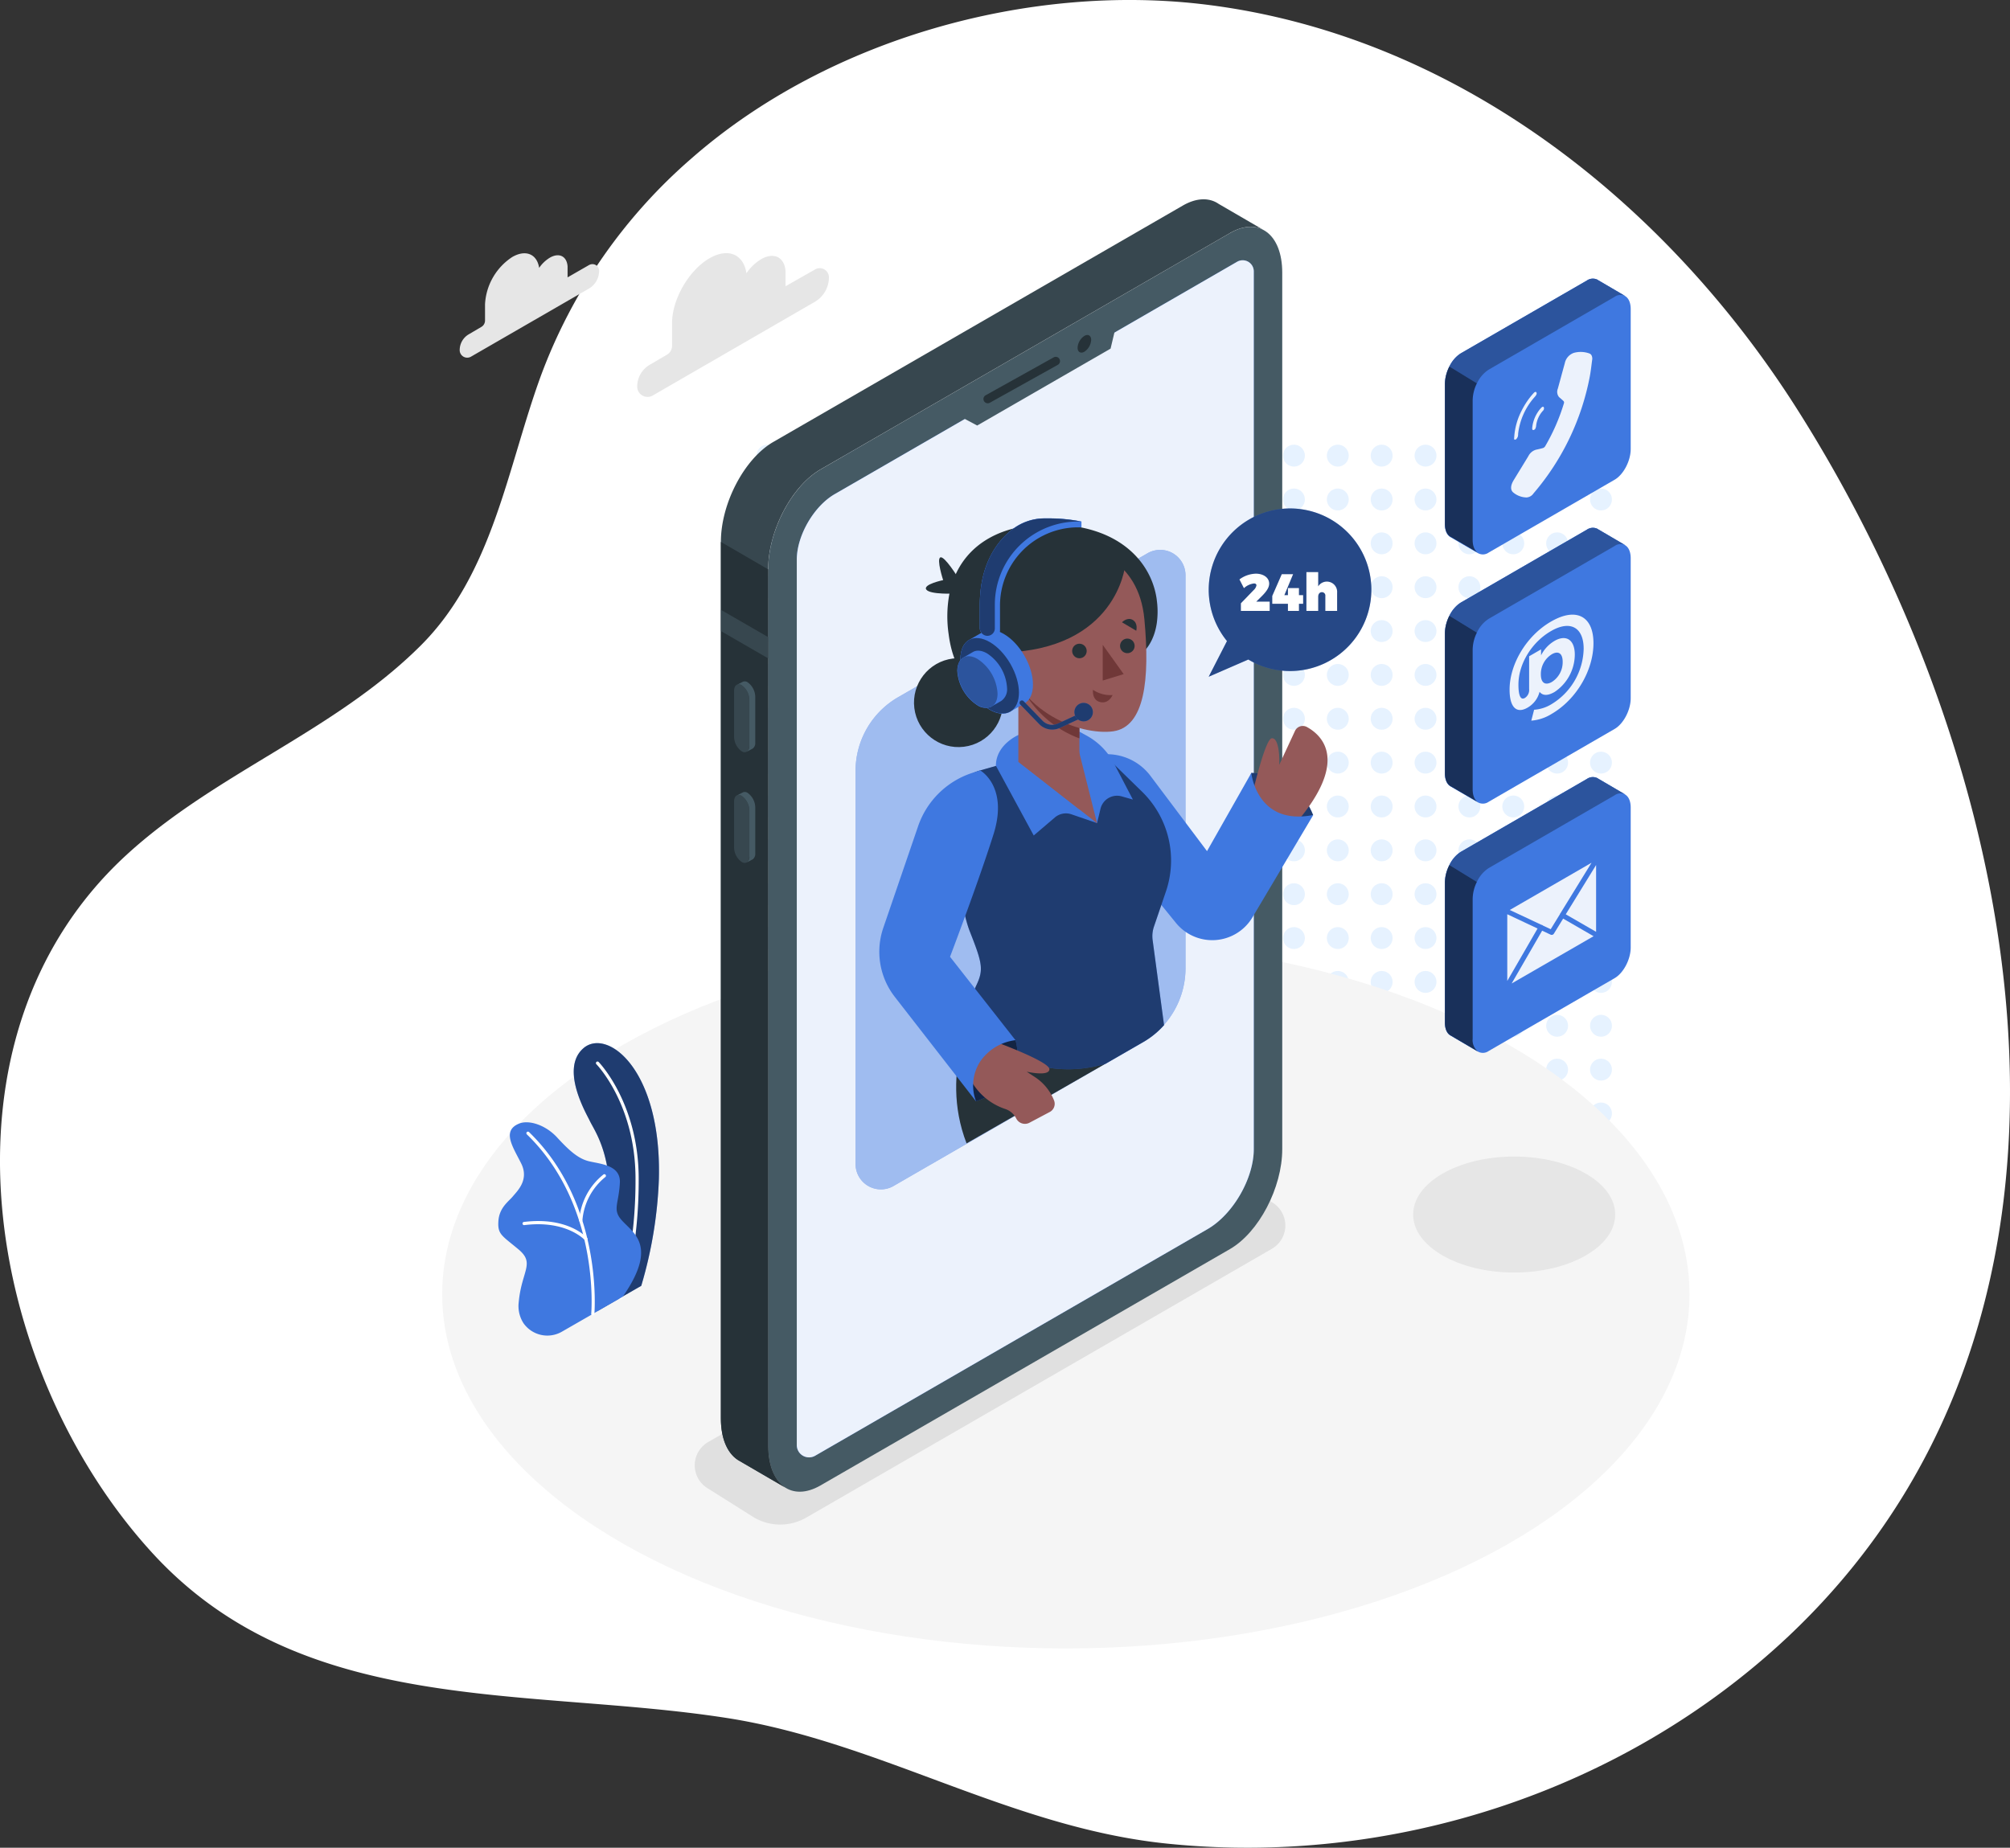 <svg xmlns="http://www.w3.org/2000/svg" xmlns:xlink="http://www.w3.org/1999/xlink" width="549.854" height="505.576" viewBox="0 0 549.854 505.576">
  <rect x="0" y="0" width="549.854" height="505.576" fill="#333333" stroke="none"/>
  <defs>
    <clipPath id="clip-path">
      <rect width="236" height="187" fill="none"/>
    </clipPath>
  </defs>
  <g id="Group_307" data-name="Group 307" transform="translate(-67.034 -133.332)">
    <g id="freepik--background-simple--inject-52" transform="translate(41.43 91.771)">
      <path id="Path_1469" data-name="Path 1469" d="M571.181,304.833c-6.776-53.765-28.047-107.257-55.747-150.987C479.447,96.947,421.9,51.3,353.62,42.836,305.306,36.852,250.228,52.1,212.866,84.819a145.5,145.5,0,0,0-41.352,59.711c-9.143,25.111-13.045,53.876-32.742,73.586-23.686,23.686-56.379,35.009-80.845,57.617C3.691,325.856,19.523,416.4,65.211,466.412c41.154,45.019,102.178,36.694,157.094,45.2,41.649,6.442,77.7,29.93,120.277,34.365,61.582,6.429,125.121-14.185,170.337-56.763C565.458,439.617,579.642,372.014,571.181,304.833Z" transform="translate(2)" fill="#fff"/>
    </g>
    <g id="Repeat_Grid_41" data-name="Repeat Grid 41" transform="translate(274 255)" opacity="0.1" clip-path="url(#clip-path)">
      <g transform="translate(-88 -170)">
        <circle id="Ellipse_1" data-name="Ellipse 1" cx="3" cy="3" r="3" transform="translate(88 170)" fill="#007aff"/>
      </g>
      <g transform="translate(-76 -170)">
        <circle id="Ellipse_1-2" data-name="Ellipse 1" cx="3" cy="3" r="3" transform="translate(88 170)" fill="#007aff"/>
      </g>
      <g transform="translate(-64 -170)">
        <circle id="Ellipse_1-3" data-name="Ellipse 1" cx="3" cy="3" r="3" transform="translate(88 170)" fill="#007aff"/>
      </g>
      <g transform="translate(-52 -170)">
        <circle id="Ellipse_1-4" data-name="Ellipse 1" cx="3" cy="3" r="3" transform="translate(88 170)" fill="#007aff"/>
      </g>
      <g transform="translate(-40 -170)">
        <circle id="Ellipse_1-5" data-name="Ellipse 1" cx="3" cy="3" r="3" transform="translate(88 170)" fill="#007aff"/>
      </g>
      <g transform="translate(-28 -170)">
        <circle id="Ellipse_1-6" data-name="Ellipse 1" cx="3" cy="3" r="3" transform="translate(88 170)" fill="#007aff"/>
      </g>
      <g transform="translate(-16 -170)">
        <circle id="Ellipse_1-7" data-name="Ellipse 1" cx="3" cy="3" r="3" transform="translate(88 170)" fill="#007aff"/>
      </g>
      <g transform="translate(-4 -170)">
        <circle id="Ellipse_1-8" data-name="Ellipse 1" cx="3" cy="3" r="3" transform="translate(88 170)" fill="#007aff"/>
      </g>
      <g transform="translate(8 -170)">
        <circle id="Ellipse_1-9" data-name="Ellipse 1" cx="3" cy="3" r="3" transform="translate(88 170)" fill="#007aff"/>
      </g>
      <g transform="translate(20 -170)">
        <circle id="Ellipse_1-10" data-name="Ellipse 1" cx="3" cy="3" r="3" transform="translate(88 170)" fill="#007aff"/>
      </g>
      <g transform="translate(32 -170)">
        <circle id="Ellipse_1-11" data-name="Ellipse 1" cx="3" cy="3" r="3" transform="translate(88 170)" fill="#007aff"/>
      </g>
      <g transform="translate(44 -170)">
        <circle id="Ellipse_1-12" data-name="Ellipse 1" cx="3" cy="3" r="3" transform="translate(88 170)" fill="#007aff"/>
      </g>
      <g transform="translate(56 -170)">
        <circle id="Ellipse_1-13" data-name="Ellipse 1" cx="3" cy="3" r="3" transform="translate(88 170)" fill="#007aff"/>
      </g>
      <g transform="translate(68 -170)">
        <circle id="Ellipse_1-14" data-name="Ellipse 1" cx="3" cy="3" r="3" transform="translate(88 170)" fill="#007aff"/>
      </g>
      <g transform="translate(80 -170)">
        <circle id="Ellipse_1-15" data-name="Ellipse 1" cx="3" cy="3" r="3" transform="translate(88 170)" fill="#007aff"/>
      </g>
      <g transform="translate(92 -170)">
        <circle id="Ellipse_1-16" data-name="Ellipse 1" cx="3" cy="3" r="3" transform="translate(88 170)" fill="#007aff"/>
      </g>
      <g transform="translate(104 -170)">
        <circle id="Ellipse_1-17" data-name="Ellipse 1" cx="3" cy="3" r="3" transform="translate(88 170)" fill="#007aff"/>
      </g>
      <g transform="translate(116 -170)">
        <circle id="Ellipse_1-18" data-name="Ellipse 1" cx="3" cy="3" r="3" transform="translate(88 170)" fill="#007aff"/>
      </g>
      <g transform="translate(128 -170)">
        <circle id="Ellipse_1-19" data-name="Ellipse 1" cx="3" cy="3" r="3" transform="translate(88 170)" fill="#007aff"/>
      </g>
      <g transform="translate(140 -170)">
        <circle id="Ellipse_1-20" data-name="Ellipse 1" cx="3" cy="3" r="3" transform="translate(88 170)" fill="#007aff"/>
      </g>
      <g transform="translate(-88 -158)">
        <circle id="Ellipse_1-21" data-name="Ellipse 1" cx="3" cy="3" r="3" transform="translate(88 170)" fill="#007aff"/>
      </g>
      <g transform="translate(-76 -158)">
        <circle id="Ellipse_1-22" data-name="Ellipse 1" cx="3" cy="3" r="3" transform="translate(88 170)" fill="#007aff"/>
      </g>
      <g transform="translate(-64 -158)">
        <circle id="Ellipse_1-23" data-name="Ellipse 1" cx="3" cy="3" r="3" transform="translate(88 170)" fill="#007aff"/>
      </g>
      <g transform="translate(-52 -158)">
        <circle id="Ellipse_1-24" data-name="Ellipse 1" cx="3" cy="3" r="3" transform="translate(88 170)" fill="#007aff"/>
      </g>
      <g transform="translate(-40 -158)">
        <circle id="Ellipse_1-25" data-name="Ellipse 1" cx="3" cy="3" r="3" transform="translate(88 170)" fill="#007aff"/>
      </g>
      <g transform="translate(-28 -158)">
        <circle id="Ellipse_1-26" data-name="Ellipse 1" cx="3" cy="3" r="3" transform="translate(88 170)" fill="#007aff"/>
      </g>
      <g transform="translate(-16 -158)">
        <circle id="Ellipse_1-27" data-name="Ellipse 1" cx="3" cy="3" r="3" transform="translate(88 170)" fill="#007aff"/>
      </g>
      <g transform="translate(-4 -158)">
        <circle id="Ellipse_1-28" data-name="Ellipse 1" cx="3" cy="3" r="3" transform="translate(88 170)" fill="#007aff"/>
      </g>
      <g transform="translate(8 -158)">
        <circle id="Ellipse_1-29" data-name="Ellipse 1" cx="3" cy="3" r="3" transform="translate(88 170)" fill="#007aff"/>
      </g>
      <g transform="translate(20 -158)">
        <circle id="Ellipse_1-30" data-name="Ellipse 1" cx="3" cy="3" r="3" transform="translate(88 170)" fill="#007aff"/>
      </g>
      <g transform="translate(32 -158)">
        <circle id="Ellipse_1-31" data-name="Ellipse 1" cx="3" cy="3" r="3" transform="translate(88 170)" fill="#007aff"/>
      </g>
      <g transform="translate(44 -158)">
        <circle id="Ellipse_1-32" data-name="Ellipse 1" cx="3" cy="3" r="3" transform="translate(88 170)" fill="#007aff"/>
      </g>
      <g transform="translate(56 -158)">
        <circle id="Ellipse_1-33" data-name="Ellipse 1" cx="3" cy="3" r="3" transform="translate(88 170)" fill="#007aff"/>
      </g>
      <g transform="translate(68 -158)">
        <circle id="Ellipse_1-34" data-name="Ellipse 1" cx="3" cy="3" r="3" transform="translate(88 170)" fill="#007aff"/>
      </g>
      <g transform="translate(80 -158)">
        <circle id="Ellipse_1-35" data-name="Ellipse 1" cx="3" cy="3" r="3" transform="translate(88 170)" fill="#007aff"/>
      </g>
      <g transform="translate(92 -158)">
        <circle id="Ellipse_1-36" data-name="Ellipse 1" cx="3" cy="3" r="3" transform="translate(88 170)" fill="#007aff"/>
      </g>
      <g transform="translate(104 -158)">
        <circle id="Ellipse_1-37" data-name="Ellipse 1" cx="3" cy="3" r="3" transform="translate(88 170)" fill="#007aff"/>
      </g>
      <g transform="translate(116 -158)">
        <circle id="Ellipse_1-38" data-name="Ellipse 1" cx="3" cy="3" r="3" transform="translate(88 170)" fill="#007aff"/>
      </g>
      <g transform="translate(128 -158)">
        <circle id="Ellipse_1-39" data-name="Ellipse 1" cx="3" cy="3" r="3" transform="translate(88 170)" fill="#007aff"/>
      </g>
      <g transform="translate(140 -158)">
        <circle id="Ellipse_1-40" data-name="Ellipse 1" cx="3" cy="3" r="3" transform="translate(88 170)" fill="#007aff"/>
      </g>
      <g transform="translate(-88 -146)">
        <circle id="Ellipse_1-41" data-name="Ellipse 1" cx="3" cy="3" r="3" transform="translate(88 170)" fill="#007aff"/>
      </g>
      <g transform="translate(-76 -146)">
        <circle id="Ellipse_1-42" data-name="Ellipse 1" cx="3" cy="3" r="3" transform="translate(88 170)" fill="#007aff"/>
      </g>
      <g transform="translate(-64 -146)">
        <circle id="Ellipse_1-43" data-name="Ellipse 1" cx="3" cy="3" r="3" transform="translate(88 170)" fill="#007aff"/>
      </g>
      <g transform="translate(-52 -146)">
        <circle id="Ellipse_1-44" data-name="Ellipse 1" cx="3" cy="3" r="3" transform="translate(88 170)" fill="#007aff"/>
      </g>
      <g transform="translate(-40 -146)">
        <circle id="Ellipse_1-45" data-name="Ellipse 1" cx="3" cy="3" r="3" transform="translate(88 170)" fill="#007aff"/>
      </g>
      <g transform="translate(-28 -146)">
        <circle id="Ellipse_1-46" data-name="Ellipse 1" cx="3" cy="3" r="3" transform="translate(88 170)" fill="#007aff"/>
      </g>
      <g transform="translate(-16 -146)">
        <circle id="Ellipse_1-47" data-name="Ellipse 1" cx="3" cy="3" r="3" transform="translate(88 170)" fill="#007aff"/>
      </g>
      <g transform="translate(-4 -146)">
        <circle id="Ellipse_1-48" data-name="Ellipse 1" cx="3" cy="3" r="3" transform="translate(88 170)" fill="#007aff"/>
      </g>
      <g transform="translate(8 -146)">
        <circle id="Ellipse_1-49" data-name="Ellipse 1" cx="3" cy="3" r="3" transform="translate(88 170)" fill="#007aff"/>
      </g>
      <g transform="translate(20 -146)">
        <circle id="Ellipse_1-50" data-name="Ellipse 1" cx="3" cy="3" r="3" transform="translate(88 170)" fill="#007aff"/>
      </g>
      <g transform="translate(32 -146)">
        <circle id="Ellipse_1-51" data-name="Ellipse 1" cx="3" cy="3" r="3" transform="translate(88 170)" fill="#007aff"/>
      </g>
      <g transform="translate(44 -146)">
        <circle id="Ellipse_1-52" data-name="Ellipse 1" cx="3" cy="3" r="3" transform="translate(88 170)" fill="#007aff"/>
      </g>
      <g transform="translate(56 -146)">
        <circle id="Ellipse_1-53" data-name="Ellipse 1" cx="3" cy="3" r="3" transform="translate(88 170)" fill="#007aff"/>
      </g>
      <g transform="translate(68 -146)">
        <circle id="Ellipse_1-54" data-name="Ellipse 1" cx="3" cy="3" r="3" transform="translate(88 170)" fill="#007aff"/>
      </g>
      <g transform="translate(80 -146)">
        <circle id="Ellipse_1-55" data-name="Ellipse 1" cx="3" cy="3" r="3" transform="translate(88 170)" fill="#007aff"/>
      </g>
      <g transform="translate(92 -146)">
        <circle id="Ellipse_1-56" data-name="Ellipse 1" cx="3" cy="3" r="3" transform="translate(88 170)" fill="#007aff"/>
      </g>
      <g transform="translate(104 -146)">
        <circle id="Ellipse_1-57" data-name="Ellipse 1" cx="3" cy="3" r="3" transform="translate(88 170)" fill="#007aff"/>
      </g>
      <g transform="translate(116 -146)">
        <circle id="Ellipse_1-58" data-name="Ellipse 1" cx="3" cy="3" r="3" transform="translate(88 170)" fill="#007aff"/>
      </g>
      <g transform="translate(128 -146)">
        <circle id="Ellipse_1-59" data-name="Ellipse 1" cx="3" cy="3" r="3" transform="translate(88 170)" fill="#007aff"/>
      </g>
      <g transform="translate(140 -146)">
        <circle id="Ellipse_1-60" data-name="Ellipse 1" cx="3" cy="3" r="3" transform="translate(88 170)" fill="#007aff"/>
      </g>
      <g transform="translate(-88 -134)">
        <circle id="Ellipse_1-61" data-name="Ellipse 1" cx="3" cy="3" r="3" transform="translate(88 170)" fill="#007aff"/>
      </g>
      <g transform="translate(-76 -134)">
        <circle id="Ellipse_1-62" data-name="Ellipse 1" cx="3" cy="3" r="3" transform="translate(88 170)" fill="#007aff"/>
      </g>
      <g transform="translate(-64 -134)">
        <circle id="Ellipse_1-63" data-name="Ellipse 1" cx="3" cy="3" r="3" transform="translate(88 170)" fill="#007aff"/>
      </g>
      <g transform="translate(-52 -134)">
        <circle id="Ellipse_1-64" data-name="Ellipse 1" cx="3" cy="3" r="3" transform="translate(88 170)" fill="#007aff"/>
      </g>
      <g transform="translate(-40 -134)">
        <circle id="Ellipse_1-65" data-name="Ellipse 1" cx="3" cy="3" r="3" transform="translate(88 170)" fill="#007aff"/>
      </g>
      <g transform="translate(-28 -134)">
        <circle id="Ellipse_1-66" data-name="Ellipse 1" cx="3" cy="3" r="3" transform="translate(88 170)" fill="#007aff"/>
      </g>
      <g transform="translate(-16 -134)">
        <circle id="Ellipse_1-67" data-name="Ellipse 1" cx="3" cy="3" r="3" transform="translate(88 170)" fill="#007aff"/>
      </g>
      <g transform="translate(-4 -134)">
        <circle id="Ellipse_1-68" data-name="Ellipse 1" cx="3" cy="3" r="3" transform="translate(88 170)" fill="#007aff"/>
      </g>
      <g transform="translate(8 -134)">
        <circle id="Ellipse_1-69" data-name="Ellipse 1" cx="3" cy="3" r="3" transform="translate(88 170)" fill="#007aff"/>
      </g>
      <g transform="translate(20 -134)">
        <circle id="Ellipse_1-70" data-name="Ellipse 1" cx="3" cy="3" r="3" transform="translate(88 170)" fill="#007aff"/>
      </g>
      <g transform="translate(32 -134)">
        <circle id="Ellipse_1-71" data-name="Ellipse 1" cx="3" cy="3" r="3" transform="translate(88 170)" fill="#007aff"/>
      </g>
      <g transform="translate(44 -134)">
        <circle id="Ellipse_1-72" data-name="Ellipse 1" cx="3" cy="3" r="3" transform="translate(88 170)" fill="#007aff"/>
      </g>
      <g transform="translate(56 -134)">
        <circle id="Ellipse_1-73" data-name="Ellipse 1" cx="3" cy="3" r="3" transform="translate(88 170)" fill="#007aff"/>
      </g>
      <g transform="translate(68 -134)">
        <circle id="Ellipse_1-74" data-name="Ellipse 1" cx="3" cy="3" r="3" transform="translate(88 170)" fill="#007aff"/>
      </g>
      <g transform="translate(80 -134)">
        <circle id="Ellipse_1-75" data-name="Ellipse 1" cx="3" cy="3" r="3" transform="translate(88 170)" fill="#007aff"/>
      </g>
      <g transform="translate(92 -134)">
        <circle id="Ellipse_1-76" data-name="Ellipse 1" cx="3" cy="3" r="3" transform="translate(88 170)" fill="#007aff"/>
      </g>
      <g transform="translate(104 -134)">
        <circle id="Ellipse_1-77" data-name="Ellipse 1" cx="3" cy="3" r="3" transform="translate(88 170)" fill="#007aff"/>
      </g>
      <g transform="translate(116 -134)">
        <circle id="Ellipse_1-78" data-name="Ellipse 1" cx="3" cy="3" r="3" transform="translate(88 170)" fill="#007aff"/>
      </g>
      <g transform="translate(128 -134)">
        <circle id="Ellipse_1-79" data-name="Ellipse 1" cx="3" cy="3" r="3" transform="translate(88 170)" fill="#007aff"/>
      </g>
      <g transform="translate(140 -134)">
        <circle id="Ellipse_1-80" data-name="Ellipse 1" cx="3" cy="3" r="3" transform="translate(88 170)" fill="#007aff"/>
      </g>
      <g transform="translate(-88 -122)">
        <circle id="Ellipse_1-81" data-name="Ellipse 1" cx="3" cy="3" r="3" transform="translate(88 170)" fill="#007aff"/>
      </g>
      <g transform="translate(-76 -122)">
        <circle id="Ellipse_1-82" data-name="Ellipse 1" cx="3" cy="3" r="3" transform="translate(88 170)" fill="#007aff"/>
      </g>
      <g transform="translate(-64 -122)">
        <circle id="Ellipse_1-83" data-name="Ellipse 1" cx="3" cy="3" r="3" transform="translate(88 170)" fill="#007aff"/>
      </g>
      <g transform="translate(-52 -122)">
        <circle id="Ellipse_1-84" data-name="Ellipse 1" cx="3" cy="3" r="3" transform="translate(88 170)" fill="#007aff"/>
      </g>
      <g transform="translate(-40 -122)">
        <circle id="Ellipse_1-85" data-name="Ellipse 1" cx="3" cy="3" r="3" transform="translate(88 170)" fill="#007aff"/>
      </g>
      <g transform="translate(-28 -122)">
        <circle id="Ellipse_1-86" data-name="Ellipse 1" cx="3" cy="3" r="3" transform="translate(88 170)" fill="#007aff"/>
      </g>
      <g transform="translate(-16 -122)">
        <circle id="Ellipse_1-87" data-name="Ellipse 1" cx="3" cy="3" r="3" transform="translate(88 170)" fill="#007aff"/>
      </g>
      <g transform="translate(-4 -122)">
        <circle id="Ellipse_1-88" data-name="Ellipse 1" cx="3" cy="3" r="3" transform="translate(88 170)" fill="#007aff"/>
      </g>
      <g transform="translate(8 -122)">
        <circle id="Ellipse_1-89" data-name="Ellipse 1" cx="3" cy="3" r="3" transform="translate(88 170)" fill="#007aff"/>
      </g>
      <g transform="translate(20 -122)">
        <circle id="Ellipse_1-90" data-name="Ellipse 1" cx="3" cy="3" r="3" transform="translate(88 170)" fill="#007aff"/>
      </g>
      <g transform="translate(32 -122)">
        <circle id="Ellipse_1-91" data-name="Ellipse 1" cx="3" cy="3" r="3" transform="translate(88 170)" fill="#007aff"/>
      </g>
      <g transform="translate(44 -122)">
        <circle id="Ellipse_1-92" data-name="Ellipse 1" cx="3" cy="3" r="3" transform="translate(88 170)" fill="#007aff"/>
      </g>
      <g transform="translate(56 -122)">
        <circle id="Ellipse_1-93" data-name="Ellipse 1" cx="3" cy="3" r="3" transform="translate(88 170)" fill="#007aff"/>
      </g>
      <g transform="translate(68 -122)">
        <circle id="Ellipse_1-94" data-name="Ellipse 1" cx="3" cy="3" r="3" transform="translate(88 170)" fill="#007aff"/>
      </g>
      <g transform="translate(80 -122)">
        <circle id="Ellipse_1-95" data-name="Ellipse 1" cx="3" cy="3" r="3" transform="translate(88 170)" fill="#007aff"/>
      </g>
      <g transform="translate(92 -122)">
        <circle id="Ellipse_1-96" data-name="Ellipse 1" cx="3" cy="3" r="3" transform="translate(88 170)" fill="#007aff"/>
      </g>
      <g transform="translate(104 -122)">
        <circle id="Ellipse_1-97" data-name="Ellipse 1" cx="3" cy="3" r="3" transform="translate(88 170)" fill="#007aff"/>
      </g>
      <g transform="translate(116 -122)">
        <circle id="Ellipse_1-98" data-name="Ellipse 1" cx="3" cy="3" r="3" transform="translate(88 170)" fill="#007aff"/>
      </g>
      <g transform="translate(128 -122)">
        <circle id="Ellipse_1-99" data-name="Ellipse 1" cx="3" cy="3" r="3" transform="translate(88 170)" fill="#007aff"/>
      </g>
      <g transform="translate(140 -122)">
        <circle id="Ellipse_1-100" data-name="Ellipse 1" cx="3" cy="3" r="3" transform="translate(88 170)" fill="#007aff"/>
      </g>
      <g transform="translate(-88 -110)">
        <circle id="Ellipse_1-101" data-name="Ellipse 1" cx="3" cy="3" r="3" transform="translate(88 170)" fill="#007aff"/>
      </g>
      <g transform="translate(-76 -110)">
        <circle id="Ellipse_1-102" data-name="Ellipse 1" cx="3" cy="3" r="3" transform="translate(88 170)" fill="#007aff"/>
      </g>
      <g transform="translate(-64 -110)">
        <circle id="Ellipse_1-103" data-name="Ellipse 1" cx="3" cy="3" r="3" transform="translate(88 170)" fill="#007aff"/>
      </g>
      <g transform="translate(-52 -110)">
        <circle id="Ellipse_1-104" data-name="Ellipse 1" cx="3" cy="3" r="3" transform="translate(88 170)" fill="#007aff"/>
      </g>
      <g transform="translate(-40 -110)">
        <circle id="Ellipse_1-105" data-name="Ellipse 1" cx="3" cy="3" r="3" transform="translate(88 170)" fill="#007aff"/>
      </g>
      <g transform="translate(-28 -110)">
        <circle id="Ellipse_1-106" data-name="Ellipse 1" cx="3" cy="3" r="3" transform="translate(88 170)" fill="#007aff"/>
      </g>
      <g transform="translate(-16 -110)">
        <circle id="Ellipse_1-107" data-name="Ellipse 1" cx="3" cy="3" r="3" transform="translate(88 170)" fill="#007aff"/>
      </g>
      <g transform="translate(-4 -110)">
        <circle id="Ellipse_1-108" data-name="Ellipse 1" cx="3" cy="3" r="3" transform="translate(88 170)" fill="#007aff"/>
      </g>
      <g transform="translate(8 -110)">
        <circle id="Ellipse_1-109" data-name="Ellipse 1" cx="3" cy="3" r="3" transform="translate(88 170)" fill="#007aff"/>
      </g>
      <g transform="translate(20 -110)">
        <circle id="Ellipse_1-110" data-name="Ellipse 1" cx="3" cy="3" r="3" transform="translate(88 170)" fill="#007aff"/>
      </g>
      <g transform="translate(32 -110)">
        <circle id="Ellipse_1-111" data-name="Ellipse 1" cx="3" cy="3" r="3" transform="translate(88 170)" fill="#007aff"/>
      </g>
      <g transform="translate(44 -110)">
        <circle id="Ellipse_1-112" data-name="Ellipse 1" cx="3" cy="3" r="3" transform="translate(88 170)" fill="#007aff"/>
      </g>
      <g transform="translate(56 -110)">
        <circle id="Ellipse_1-113" data-name="Ellipse 1" cx="3" cy="3" r="3" transform="translate(88 170)" fill="#007aff"/>
      </g>
      <g transform="translate(68 -110)">
        <circle id="Ellipse_1-114" data-name="Ellipse 1" cx="3" cy="3" r="3" transform="translate(88 170)" fill="#007aff"/>
      </g>
      <g transform="translate(80 -110)">
        <circle id="Ellipse_1-115" data-name="Ellipse 1" cx="3" cy="3" r="3" transform="translate(88 170)" fill="#007aff"/>
      </g>
      <g transform="translate(92 -110)">
        <circle id="Ellipse_1-116" data-name="Ellipse 1" cx="3" cy="3" r="3" transform="translate(88 170)" fill="#007aff"/>
      </g>
      <g transform="translate(104 -110)">
        <circle id="Ellipse_1-117" data-name="Ellipse 1" cx="3" cy="3" r="3" transform="translate(88 170)" fill="#007aff"/>
      </g>
      <g transform="translate(116 -110)">
        <circle id="Ellipse_1-118" data-name="Ellipse 1" cx="3" cy="3" r="3" transform="translate(88 170)" fill="#007aff"/>
      </g>
      <g transform="translate(128 -110)">
        <circle id="Ellipse_1-119" data-name="Ellipse 1" cx="3" cy="3" r="3" transform="translate(88 170)" fill="#007aff"/>
      </g>
      <g transform="translate(140 -110)">
        <circle id="Ellipse_1-120" data-name="Ellipse 1" cx="3" cy="3" r="3" transform="translate(88 170)" fill="#007aff"/>
      </g>
      <g transform="translate(-88 -98)">
        <circle id="Ellipse_1-121" data-name="Ellipse 1" cx="3" cy="3" r="3" transform="translate(88 170)" fill="#007aff"/>
      </g>
      <g transform="translate(-76 -98)">
        <circle id="Ellipse_1-122" data-name="Ellipse 1" cx="3" cy="3" r="3" transform="translate(88 170)" fill="#007aff"/>
      </g>
      <g transform="translate(-64 -98)">
        <circle id="Ellipse_1-123" data-name="Ellipse 1" cx="3" cy="3" r="3" transform="translate(88 170)" fill="#007aff"/>
      </g>
      <g transform="translate(-52 -98)">
        <circle id="Ellipse_1-124" data-name="Ellipse 1" cx="3" cy="3" r="3" transform="translate(88 170)" fill="#007aff"/>
      </g>
      <g transform="translate(-40 -98)">
        <circle id="Ellipse_1-125" data-name="Ellipse 1" cx="3" cy="3" r="3" transform="translate(88 170)" fill="#007aff"/>
      </g>
      <g transform="translate(-28 -98)">
        <circle id="Ellipse_1-126" data-name="Ellipse 1" cx="3" cy="3" r="3" transform="translate(88 170)" fill="#007aff"/>
      </g>
      <g transform="translate(-16 -98)">
        <circle id="Ellipse_1-127" data-name="Ellipse 1" cx="3" cy="3" r="3" transform="translate(88 170)" fill="#007aff"/>
      </g>
      <g transform="translate(-4 -98)">
        <circle id="Ellipse_1-128" data-name="Ellipse 1" cx="3" cy="3" r="3" transform="translate(88 170)" fill="#007aff"/>
      </g>
      <g transform="translate(8 -98)">
        <circle id="Ellipse_1-129" data-name="Ellipse 1" cx="3" cy="3" r="3" transform="translate(88 170)" fill="#007aff"/>
      </g>
      <g transform="translate(20 -98)">
        <circle id="Ellipse_1-130" data-name="Ellipse 1" cx="3" cy="3" r="3" transform="translate(88 170)" fill="#007aff"/>
      </g>
      <g transform="translate(32 -98)">
        <circle id="Ellipse_1-131" data-name="Ellipse 1" cx="3" cy="3" r="3" transform="translate(88 170)" fill="#007aff"/>
      </g>
      <g transform="translate(44 -98)">
        <circle id="Ellipse_1-132" data-name="Ellipse 1" cx="3" cy="3" r="3" transform="translate(88 170)" fill="#007aff"/>
      </g>
      <g transform="translate(56 -98)">
        <circle id="Ellipse_1-133" data-name="Ellipse 1" cx="3" cy="3" r="3" transform="translate(88 170)" fill="#007aff"/>
      </g>
      <g transform="translate(68 -98)">
        <circle id="Ellipse_1-134" data-name="Ellipse 1" cx="3" cy="3" r="3" transform="translate(88 170)" fill="#007aff"/>
      </g>
      <g transform="translate(80 -98)">
        <circle id="Ellipse_1-135" data-name="Ellipse 1" cx="3" cy="3" r="3" transform="translate(88 170)" fill="#007aff"/>
      </g>
      <g transform="translate(92 -98)">
        <circle id="Ellipse_1-136" data-name="Ellipse 1" cx="3" cy="3" r="3" transform="translate(88 170)" fill="#007aff"/>
      </g>
      <g transform="translate(104 -98)">
        <circle id="Ellipse_1-137" data-name="Ellipse 1" cx="3" cy="3" r="3" transform="translate(88 170)" fill="#007aff"/>
      </g>
      <g transform="translate(116 -98)">
        <circle id="Ellipse_1-138" data-name="Ellipse 1" cx="3" cy="3" r="3" transform="translate(88 170)" fill="#007aff"/>
      </g>
      <g transform="translate(128 -98)">
        <circle id="Ellipse_1-139" data-name="Ellipse 1" cx="3" cy="3" r="3" transform="translate(88 170)" fill="#007aff"/>
      </g>
      <g transform="translate(140 -98)">
        <circle id="Ellipse_1-140" data-name="Ellipse 1" cx="3" cy="3" r="3" transform="translate(88 170)" fill="#007aff"/>
      </g>
      <g transform="translate(-88 -86)">
        <circle id="Ellipse_1-141" data-name="Ellipse 1" cx="3" cy="3" r="3" transform="translate(88 170)" fill="#007aff"/>
      </g>
      <g transform="translate(-76 -86)">
        <circle id="Ellipse_1-142" data-name="Ellipse 1" cx="3" cy="3" r="3" transform="translate(88 170)" fill="#007aff"/>
      </g>
      <g transform="translate(-64 -86)">
        <circle id="Ellipse_1-143" data-name="Ellipse 1" cx="3" cy="3" r="3" transform="translate(88 170)" fill="#007aff"/>
      </g>
      <g transform="translate(-52 -86)">
        <circle id="Ellipse_1-144" data-name="Ellipse 1" cx="3" cy="3" r="3" transform="translate(88 170)" fill="#007aff"/>
      </g>
      <g transform="translate(-40 -86)">
        <circle id="Ellipse_1-145" data-name="Ellipse 1" cx="3" cy="3" r="3" transform="translate(88 170)" fill="#007aff"/>
      </g>
      <g transform="translate(-28 -86)">
        <circle id="Ellipse_1-146" data-name="Ellipse 1" cx="3" cy="3" r="3" transform="translate(88 170)" fill="#007aff"/>
      </g>
      <g transform="translate(-16 -86)">
        <circle id="Ellipse_1-147" data-name="Ellipse 1" cx="3" cy="3" r="3" transform="translate(88 170)" fill="#007aff"/>
      </g>
      <g transform="translate(-4 -86)">
        <circle id="Ellipse_1-148" data-name="Ellipse 1" cx="3" cy="3" r="3" transform="translate(88 170)" fill="#007aff"/>
      </g>
      <g transform="translate(8 -86)">
        <circle id="Ellipse_1-149" data-name="Ellipse 1" cx="3" cy="3" r="3" transform="translate(88 170)" fill="#007aff"/>
      </g>
      <g transform="translate(20 -86)">
        <circle id="Ellipse_1-150" data-name="Ellipse 1" cx="3" cy="3" r="3" transform="translate(88 170)" fill="#007aff"/>
      </g>
      <g transform="translate(32 -86)">
        <circle id="Ellipse_1-151" data-name="Ellipse 1" cx="3" cy="3" r="3" transform="translate(88 170)" fill="#007aff"/>
      </g>
      <g transform="translate(44 -86)">
        <circle id="Ellipse_1-152" data-name="Ellipse 1" cx="3" cy="3" r="3" transform="translate(88 170)" fill="#007aff"/>
      </g>
      <g transform="translate(56 -86)">
        <circle id="Ellipse_1-153" data-name="Ellipse 1" cx="3" cy="3" r="3" transform="translate(88 170)" fill="#007aff"/>
      </g>
      <g transform="translate(68 -86)">
        <circle id="Ellipse_1-154" data-name="Ellipse 1" cx="3" cy="3" r="3" transform="translate(88 170)" fill="#007aff"/>
      </g>
      <g transform="translate(80 -86)">
        <circle id="Ellipse_1-155" data-name="Ellipse 1" cx="3" cy="3" r="3" transform="translate(88 170)" fill="#007aff"/>
      </g>
      <g transform="translate(92 -86)">
        <circle id="Ellipse_1-156" data-name="Ellipse 1" cx="3" cy="3" r="3" transform="translate(88 170)" fill="#007aff"/>
      </g>
      <g transform="translate(104 -86)">
        <circle id="Ellipse_1-157" data-name="Ellipse 1" cx="3" cy="3" r="3" transform="translate(88 170)" fill="#007aff"/>
      </g>
      <g transform="translate(116 -86)">
        <circle id="Ellipse_1-158" data-name="Ellipse 1" cx="3" cy="3" r="3" transform="translate(88 170)" fill="#007aff"/>
      </g>
      <g transform="translate(128 -86)">
        <circle id="Ellipse_1-159" data-name="Ellipse 1" cx="3" cy="3" r="3" transform="translate(88 170)" fill="#007aff"/>
      </g>
      <g transform="translate(140 -86)">
        <circle id="Ellipse_1-160" data-name="Ellipse 1" cx="3" cy="3" r="3" transform="translate(88 170)" fill="#007aff"/>
      </g>
      <g transform="translate(-88 -74)">
        <circle id="Ellipse_1-161" data-name="Ellipse 1" cx="3" cy="3" r="3" transform="translate(88 170)" fill="#007aff"/>
      </g>
      <g transform="translate(-76 -74)">
        <circle id="Ellipse_1-162" data-name="Ellipse 1" cx="3" cy="3" r="3" transform="translate(88 170)" fill="#007aff"/>
      </g>
      <g transform="translate(-64 -74)">
        <circle id="Ellipse_1-163" data-name="Ellipse 1" cx="3" cy="3" r="3" transform="translate(88 170)" fill="#007aff"/>
      </g>
      <g transform="translate(-52 -74)">
        <circle id="Ellipse_1-164" data-name="Ellipse 1" cx="3" cy="3" r="3" transform="translate(88 170)" fill="#007aff"/>
      </g>
      <g transform="translate(-40 -74)">
        <circle id="Ellipse_1-165" data-name="Ellipse 1" cx="3" cy="3" r="3" transform="translate(88 170)" fill="#007aff"/>
      </g>
      <g transform="translate(-28 -74)">
        <circle id="Ellipse_1-166" data-name="Ellipse 1" cx="3" cy="3" r="3" transform="translate(88 170)" fill="#007aff"/>
      </g>
      <g transform="translate(-16 -74)">
        <circle id="Ellipse_1-167" data-name="Ellipse 1" cx="3" cy="3" r="3" transform="translate(88 170)" fill="#007aff"/>
      </g>
      <g transform="translate(-4 -74)">
        <circle id="Ellipse_1-168" data-name="Ellipse 1" cx="3" cy="3" r="3" transform="translate(88 170)" fill="#007aff"/>
      </g>
      <g transform="translate(8 -74)">
        <circle id="Ellipse_1-169" data-name="Ellipse 1" cx="3" cy="3" r="3" transform="translate(88 170)" fill="#007aff"/>
      </g>
      <g transform="translate(20 -74)">
        <circle id="Ellipse_1-170" data-name="Ellipse 1" cx="3" cy="3" r="3" transform="translate(88 170)" fill="#007aff"/>
      </g>
      <g transform="translate(32 -74)">
        <circle id="Ellipse_1-171" data-name="Ellipse 1" cx="3" cy="3" r="3" transform="translate(88 170)" fill="#007aff"/>
      </g>
      <g transform="translate(44 -74)">
        <circle id="Ellipse_1-172" data-name="Ellipse 1" cx="3" cy="3" r="3" transform="translate(88 170)" fill="#007aff"/>
      </g>
      <g transform="translate(56 -74)">
        <circle id="Ellipse_1-173" data-name="Ellipse 1" cx="3" cy="3" r="3" transform="translate(88 170)" fill="#007aff"/>
      </g>
      <g transform="translate(68 -74)">
        <circle id="Ellipse_1-174" data-name="Ellipse 1" cx="3" cy="3" r="3" transform="translate(88 170)" fill="#007aff"/>
      </g>
      <g transform="translate(80 -74)">
        <circle id="Ellipse_1-175" data-name="Ellipse 1" cx="3" cy="3" r="3" transform="translate(88 170)" fill="#007aff"/>
      </g>
      <g transform="translate(92 -74)">
        <circle id="Ellipse_1-176" data-name="Ellipse 1" cx="3" cy="3" r="3" transform="translate(88 170)" fill="#007aff"/>
      </g>
      <g transform="translate(104 -74)">
        <circle id="Ellipse_1-177" data-name="Ellipse 1" cx="3" cy="3" r="3" transform="translate(88 170)" fill="#007aff"/>
      </g>
      <g transform="translate(116 -74)">
        <circle id="Ellipse_1-178" data-name="Ellipse 1" cx="3" cy="3" r="3" transform="translate(88 170)" fill="#007aff"/>
      </g>
      <g transform="translate(128 -74)">
        <circle id="Ellipse_1-179" data-name="Ellipse 1" cx="3" cy="3" r="3" transform="translate(88 170)" fill="#007aff"/>
      </g>
      <g transform="translate(140 -74)">
        <circle id="Ellipse_1-180" data-name="Ellipse 1" cx="3" cy="3" r="3" transform="translate(88 170)" fill="#007aff"/>
      </g>
      <g transform="translate(-88 -62)">
        <circle id="Ellipse_1-181" data-name="Ellipse 1" cx="3" cy="3" r="3" transform="translate(88 170)" fill="#007aff"/>
      </g>
      <g transform="translate(-76 -62)">
        <circle id="Ellipse_1-182" data-name="Ellipse 1" cx="3" cy="3" r="3" transform="translate(88 170)" fill="#007aff"/>
      </g>
      <g transform="translate(-64 -62)">
        <circle id="Ellipse_1-183" data-name="Ellipse 1" cx="3" cy="3" r="3" transform="translate(88 170)" fill="#007aff"/>
      </g>
      <g transform="translate(-52 -62)">
        <circle id="Ellipse_1-184" data-name="Ellipse 1" cx="3" cy="3" r="3" transform="translate(88 170)" fill="#007aff"/>
      </g>
      <g transform="translate(-40 -62)">
        <circle id="Ellipse_1-185" data-name="Ellipse 1" cx="3" cy="3" r="3" transform="translate(88 170)" fill="#007aff"/>
      </g>
      <g transform="translate(-28 -62)">
        <circle id="Ellipse_1-186" data-name="Ellipse 1" cx="3" cy="3" r="3" transform="translate(88 170)" fill="#007aff"/>
      </g>
      <g transform="translate(-16 -62)">
        <circle id="Ellipse_1-187" data-name="Ellipse 1" cx="3" cy="3" r="3" transform="translate(88 170)" fill="#007aff"/>
      </g>
      <g transform="translate(-4 -62)">
        <circle id="Ellipse_1-188" data-name="Ellipse 1" cx="3" cy="3" r="3" transform="translate(88 170)" fill="#007aff"/>
      </g>
      <g transform="translate(8 -62)">
        <circle id="Ellipse_1-189" data-name="Ellipse 1" cx="3" cy="3" r="3" transform="translate(88 170)" fill="#007aff"/>
      </g>
      <g transform="translate(20 -62)">
        <circle id="Ellipse_1-190" data-name="Ellipse 1" cx="3" cy="3" r="3" transform="translate(88 170)" fill="#007aff"/>
      </g>
      <g transform="translate(32 -62)">
        <circle id="Ellipse_1-191" data-name="Ellipse 1" cx="3" cy="3" r="3" transform="translate(88 170)" fill="#007aff"/>
      </g>
      <g transform="translate(44 -62)">
        <circle id="Ellipse_1-192" data-name="Ellipse 1" cx="3" cy="3" r="3" transform="translate(88 170)" fill="#007aff"/>
      </g>
      <g transform="translate(56 -62)">
        <circle id="Ellipse_1-193" data-name="Ellipse 1" cx="3" cy="3" r="3" transform="translate(88 170)" fill="#007aff"/>
      </g>
      <g transform="translate(68 -62)">
        <circle id="Ellipse_1-194" data-name="Ellipse 1" cx="3" cy="3" r="3" transform="translate(88 170)" fill="#007aff"/>
      </g>
      <g transform="translate(80 -62)">
        <circle id="Ellipse_1-195" data-name="Ellipse 1" cx="3" cy="3" r="3" transform="translate(88 170)" fill="#007aff"/>
      </g>
      <g transform="translate(92 -62)">
        <circle id="Ellipse_1-196" data-name="Ellipse 1" cx="3" cy="3" r="3" transform="translate(88 170)" fill="#007aff"/>
      </g>
      <g transform="translate(104 -62)">
        <circle id="Ellipse_1-197" data-name="Ellipse 1" cx="3" cy="3" r="3" transform="translate(88 170)" fill="#007aff"/>
      </g>
      <g transform="translate(116 -62)">
        <circle id="Ellipse_1-198" data-name="Ellipse 1" cx="3" cy="3" r="3" transform="translate(88 170)" fill="#007aff"/>
      </g>
      <g transform="translate(128 -62)">
        <circle id="Ellipse_1-199" data-name="Ellipse 1" cx="3" cy="3" r="3" transform="translate(88 170)" fill="#007aff"/>
      </g>
      <g transform="translate(140 -62)">
        <circle id="Ellipse_1-200" data-name="Ellipse 1" cx="3" cy="3" r="3" transform="translate(88 170)" fill="#007aff"/>
      </g>
      <g transform="translate(-88 -50)">
        <circle id="Ellipse_1-201" data-name="Ellipse 1" cx="3" cy="3" r="3" transform="translate(88 170)" fill="#007aff"/>
      </g>
      <g transform="translate(-76 -50)">
        <circle id="Ellipse_1-202" data-name="Ellipse 1" cx="3" cy="3" r="3" transform="translate(88 170)" fill="#007aff"/>
      </g>
      <g transform="translate(-64 -50)">
        <circle id="Ellipse_1-203" data-name="Ellipse 1" cx="3" cy="3" r="3" transform="translate(88 170)" fill="#007aff"/>
      </g>
      <g transform="translate(-52 -50)">
        <circle id="Ellipse_1-204" data-name="Ellipse 1" cx="3" cy="3" r="3" transform="translate(88 170)" fill="#007aff"/>
      </g>
      <g transform="translate(-40 -50)">
        <circle id="Ellipse_1-205" data-name="Ellipse 1" cx="3" cy="3" r="3" transform="translate(88 170)" fill="#007aff"/>
      </g>
      <g transform="translate(-28 -50)">
        <circle id="Ellipse_1-206" data-name="Ellipse 1" cx="3" cy="3" r="3" transform="translate(88 170)" fill="#007aff"/>
      </g>
      <g transform="translate(-16 -50)">
        <circle id="Ellipse_1-207" data-name="Ellipse 1" cx="3" cy="3" r="3" transform="translate(88 170)" fill="#007aff"/>
      </g>
      <g transform="translate(-4 -50)">
        <circle id="Ellipse_1-208" data-name="Ellipse 1" cx="3" cy="3" r="3" transform="translate(88 170)" fill="#007aff"/>
      </g>
      <g transform="translate(8 -50)">
        <circle id="Ellipse_1-209" data-name="Ellipse 1" cx="3" cy="3" r="3" transform="translate(88 170)" fill="#007aff"/>
      </g>
      <g transform="translate(20 -50)">
        <circle id="Ellipse_1-210" data-name="Ellipse 1" cx="3" cy="3" r="3" transform="translate(88 170)" fill="#007aff"/>
      </g>
      <g transform="translate(32 -50)">
        <circle id="Ellipse_1-211" data-name="Ellipse 1" cx="3" cy="3" r="3" transform="translate(88 170)" fill="#007aff"/>
      </g>
      <g transform="translate(44 -50)">
        <circle id="Ellipse_1-212" data-name="Ellipse 1" cx="3" cy="3" r="3" transform="translate(88 170)" fill="#007aff"/>
      </g>
      <g transform="translate(56 -50)">
        <circle id="Ellipse_1-213" data-name="Ellipse 1" cx="3" cy="3" r="3" transform="translate(88 170)" fill="#007aff"/>
      </g>
      <g transform="translate(68 -50)">
        <circle id="Ellipse_1-214" data-name="Ellipse 1" cx="3" cy="3" r="3" transform="translate(88 170)" fill="#007aff"/>
      </g>
      <g transform="translate(80 -50)">
        <circle id="Ellipse_1-215" data-name="Ellipse 1" cx="3" cy="3" r="3" transform="translate(88 170)" fill="#007aff"/>
      </g>
      <g transform="translate(92 -50)">
        <circle id="Ellipse_1-216" data-name="Ellipse 1" cx="3" cy="3" r="3" transform="translate(88 170)" fill="#007aff"/>
      </g>
      <g transform="translate(104 -50)">
        <circle id="Ellipse_1-217" data-name="Ellipse 1" cx="3" cy="3" r="3" transform="translate(88 170)" fill="#007aff"/>
      </g>
      <g transform="translate(116 -50)">
        <circle id="Ellipse_1-218" data-name="Ellipse 1" cx="3" cy="3" r="3" transform="translate(88 170)" fill="#007aff"/>
      </g>
      <g transform="translate(128 -50)">
        <circle id="Ellipse_1-219" data-name="Ellipse 1" cx="3" cy="3" r="3" transform="translate(88 170)" fill="#007aff"/>
      </g>
      <g transform="translate(140 -50)">
        <circle id="Ellipse_1-220" data-name="Ellipse 1" cx="3" cy="3" r="3" transform="translate(88 170)" fill="#007aff"/>
      </g>
      <g transform="translate(-88 -38)">
        <circle id="Ellipse_1-221" data-name="Ellipse 1" cx="3" cy="3" r="3" transform="translate(88 170)" fill="#007aff"/>
      </g>
      <g transform="translate(-76 -38)">
        <circle id="Ellipse_1-222" data-name="Ellipse 1" cx="3" cy="3" r="3" transform="translate(88 170)" fill="#007aff"/>
      </g>
      <g transform="translate(-64 -38)">
        <circle id="Ellipse_1-223" data-name="Ellipse 1" cx="3" cy="3" r="3" transform="translate(88 170)" fill="#007aff"/>
      </g>
      <g transform="translate(-52 -38)">
        <circle id="Ellipse_1-224" data-name="Ellipse 1" cx="3" cy="3" r="3" transform="translate(88 170)" fill="#007aff"/>
      </g>
      <g transform="translate(-40 -38)">
        <circle id="Ellipse_1-225" data-name="Ellipse 1" cx="3" cy="3" r="3" transform="translate(88 170)" fill="#007aff"/>
      </g>
      <g transform="translate(-28 -38)">
        <circle id="Ellipse_1-226" data-name="Ellipse 1" cx="3" cy="3" r="3" transform="translate(88 170)" fill="#007aff"/>
      </g>
      <g transform="translate(-16 -38)">
        <circle id="Ellipse_1-227" data-name="Ellipse 1" cx="3" cy="3" r="3" transform="translate(88 170)" fill="#007aff"/>
      </g>
      <g transform="translate(-4 -38)">
        <circle id="Ellipse_1-228" data-name="Ellipse 1" cx="3" cy="3" r="3" transform="translate(88 170)" fill="#007aff"/>
      </g>
      <g transform="translate(8 -38)">
        <circle id="Ellipse_1-229" data-name="Ellipse 1" cx="3" cy="3" r="3" transform="translate(88 170)" fill="#007aff"/>
      </g>
      <g transform="translate(20 -38)">
        <circle id="Ellipse_1-230" data-name="Ellipse 1" cx="3" cy="3" r="3" transform="translate(88 170)" fill="#007aff"/>
      </g>
      <g transform="translate(32 -38)">
        <circle id="Ellipse_1-231" data-name="Ellipse 1" cx="3" cy="3" r="3" transform="translate(88 170)" fill="#007aff"/>
      </g>
      <g transform="translate(44 -38)">
        <circle id="Ellipse_1-232" data-name="Ellipse 1" cx="3" cy="3" r="3" transform="translate(88 170)" fill="#007aff"/>
      </g>
      <g transform="translate(56 -38)">
        <circle id="Ellipse_1-233" data-name="Ellipse 1" cx="3" cy="3" r="3" transform="translate(88 170)" fill="#007aff"/>
      </g>
      <g transform="translate(68 -38)">
        <circle id="Ellipse_1-234" data-name="Ellipse 1" cx="3" cy="3" r="3" transform="translate(88 170)" fill="#007aff"/>
      </g>
      <g transform="translate(80 -38)">
        <circle id="Ellipse_1-235" data-name="Ellipse 1" cx="3" cy="3" r="3" transform="translate(88 170)" fill="#007aff"/>
      </g>
      <g transform="translate(92 -38)">
        <circle id="Ellipse_1-236" data-name="Ellipse 1" cx="3" cy="3" r="3" transform="translate(88 170)" fill="#007aff"/>
      </g>
      <g transform="translate(104 -38)">
        <circle id="Ellipse_1-237" data-name="Ellipse 1" cx="3" cy="3" r="3" transform="translate(88 170)" fill="#007aff"/>
      </g>
      <g transform="translate(116 -38)">
        <circle id="Ellipse_1-238" data-name="Ellipse 1" cx="3" cy="3" r="3" transform="translate(88 170)" fill="#007aff"/>
      </g>
      <g transform="translate(128 -38)">
        <circle id="Ellipse_1-239" data-name="Ellipse 1" cx="3" cy="3" r="3" transform="translate(88 170)" fill="#007aff"/>
      </g>
      <g transform="translate(140 -38)">
        <circle id="Ellipse_1-240" data-name="Ellipse 1" cx="3" cy="3" r="3" transform="translate(88 170)" fill="#007aff"/>
      </g>
      <g transform="translate(-88 -26)">
        <circle id="Ellipse_1-241" data-name="Ellipse 1" cx="3" cy="3" r="3" transform="translate(88 170)" fill="#007aff"/>
      </g>
      <g transform="translate(-76 -26)">
        <circle id="Ellipse_1-242" data-name="Ellipse 1" cx="3" cy="3" r="3" transform="translate(88 170)" fill="#007aff"/>
      </g>
      <g transform="translate(-64 -26)">
        <circle id="Ellipse_1-243" data-name="Ellipse 1" cx="3" cy="3" r="3" transform="translate(88 170)" fill="#007aff"/>
      </g>
      <g transform="translate(-52 -26)">
        <circle id="Ellipse_1-244" data-name="Ellipse 1" cx="3" cy="3" r="3" transform="translate(88 170)" fill="#007aff"/>
      </g>
      <g transform="translate(-40 -26)">
        <circle id="Ellipse_1-245" data-name="Ellipse 1" cx="3" cy="3" r="3" transform="translate(88 170)" fill="#007aff"/>
      </g>
      <g transform="translate(-28 -26)">
        <circle id="Ellipse_1-246" data-name="Ellipse 1" cx="3" cy="3" r="3" transform="translate(88 170)" fill="#007aff"/>
      </g>
      <g transform="translate(-16 -26)">
        <circle id="Ellipse_1-247" data-name="Ellipse 1" cx="3" cy="3" r="3" transform="translate(88 170)" fill="#007aff"/>
      </g>
      <g transform="translate(-4 -26)">
        <circle id="Ellipse_1-248" data-name="Ellipse 1" cx="3" cy="3" r="3" transform="translate(88 170)" fill="#007aff"/>
      </g>
      <g transform="translate(8 -26)">
        <circle id="Ellipse_1-249" data-name="Ellipse 1" cx="3" cy="3" r="3" transform="translate(88 170)" fill="#007aff"/>
      </g>
      <g transform="translate(20 -26)">
        <circle id="Ellipse_1-250" data-name="Ellipse 1" cx="3" cy="3" r="3" transform="translate(88 170)" fill="#007aff"/>
      </g>
      <g transform="translate(32 -26)">
        <circle id="Ellipse_1-251" data-name="Ellipse 1" cx="3" cy="3" r="3" transform="translate(88 170)" fill="#007aff"/>
      </g>
      <g transform="translate(44 -26)">
        <circle id="Ellipse_1-252" data-name="Ellipse 1" cx="3" cy="3" r="3" transform="translate(88 170)" fill="#007aff"/>
      </g>
      <g transform="translate(56 -26)">
        <circle id="Ellipse_1-253" data-name="Ellipse 1" cx="3" cy="3" r="3" transform="translate(88 170)" fill="#007aff"/>
      </g>
      <g transform="translate(68 -26)">
        <circle id="Ellipse_1-254" data-name="Ellipse 1" cx="3" cy="3" r="3" transform="translate(88 170)" fill="#007aff"/>
      </g>
      <g transform="translate(80 -26)">
        <circle id="Ellipse_1-255" data-name="Ellipse 1" cx="3" cy="3" r="3" transform="translate(88 170)" fill="#007aff"/>
      </g>
      <g transform="translate(92 -26)">
        <circle id="Ellipse_1-256" data-name="Ellipse 1" cx="3" cy="3" r="3" transform="translate(88 170)" fill="#007aff"/>
      </g>
      <g transform="translate(104 -26)">
        <circle id="Ellipse_1-257" data-name="Ellipse 1" cx="3" cy="3" r="3" transform="translate(88 170)" fill="#007aff"/>
      </g>
      <g transform="translate(116 -26)">
        <circle id="Ellipse_1-258" data-name="Ellipse 1" cx="3" cy="3" r="3" transform="translate(88 170)" fill="#007aff"/>
      </g>
      <g transform="translate(128 -26)">
        <circle id="Ellipse_1-259" data-name="Ellipse 1" cx="3" cy="3" r="3" transform="translate(88 170)" fill="#007aff"/>
      </g>
      <g transform="translate(140 -26)">
        <circle id="Ellipse_1-260" data-name="Ellipse 1" cx="3" cy="3" r="3" transform="translate(88 170)" fill="#007aff"/>
      </g>
      <g transform="translate(-88 -14)">
        <circle id="Ellipse_1-261" data-name="Ellipse 1" cx="3" cy="3" r="3" transform="translate(88 170)" fill="#007aff"/>
      </g>
      <g transform="translate(-76 -14)">
        <circle id="Ellipse_1-262" data-name="Ellipse 1" cx="3" cy="3" r="3" transform="translate(88 170)" fill="#007aff"/>
      </g>
      <g transform="translate(-64 -14)">
        <circle id="Ellipse_1-263" data-name="Ellipse 1" cx="3" cy="3" r="3" transform="translate(88 170)" fill="#007aff"/>
      </g>
      <g transform="translate(-52 -14)">
        <circle id="Ellipse_1-264" data-name="Ellipse 1" cx="3" cy="3" r="3" transform="translate(88 170)" fill="#007aff"/>
      </g>
      <g transform="translate(-40 -14)">
        <circle id="Ellipse_1-265" data-name="Ellipse 1" cx="3" cy="3" r="3" transform="translate(88 170)" fill="#007aff"/>
      </g>
      <g transform="translate(-28 -14)">
        <circle id="Ellipse_1-266" data-name="Ellipse 1" cx="3" cy="3" r="3" transform="translate(88 170)" fill="#007aff"/>
      </g>
      <g transform="translate(-16 -14)">
        <circle id="Ellipse_1-267" data-name="Ellipse 1" cx="3" cy="3" r="3" transform="translate(88 170)" fill="#007aff"/>
      </g>
      <g transform="translate(-4 -14)">
        <circle id="Ellipse_1-268" data-name="Ellipse 1" cx="3" cy="3" r="3" transform="translate(88 170)" fill="#007aff"/>
      </g>
      <g transform="translate(8 -14)">
        <circle id="Ellipse_1-269" data-name="Ellipse 1" cx="3" cy="3" r="3" transform="translate(88 170)" fill="#007aff"/>
      </g>
      <g transform="translate(20 -14)">
        <circle id="Ellipse_1-270" data-name="Ellipse 1" cx="3" cy="3" r="3" transform="translate(88 170)" fill="#007aff"/>
      </g>
      <g transform="translate(32 -14)">
        <circle id="Ellipse_1-271" data-name="Ellipse 1" cx="3" cy="3" r="3" transform="translate(88 170)" fill="#007aff"/>
      </g>
      <g transform="translate(44 -14)">
        <circle id="Ellipse_1-272" data-name="Ellipse 1" cx="3" cy="3" r="3" transform="translate(88 170)" fill="#007aff"/>
      </g>
      <g transform="translate(56 -14)">
        <circle id="Ellipse_1-273" data-name="Ellipse 1" cx="3" cy="3" r="3" transform="translate(88 170)" fill="#007aff"/>
      </g>
      <g transform="translate(68 -14)">
        <circle id="Ellipse_1-274" data-name="Ellipse 1" cx="3" cy="3" r="3" transform="translate(88 170)" fill="#007aff"/>
      </g>
      <g transform="translate(80 -14)">
        <circle id="Ellipse_1-275" data-name="Ellipse 1" cx="3" cy="3" r="3" transform="translate(88 170)" fill="#007aff"/>
      </g>
      <g transform="translate(92 -14)">
        <circle id="Ellipse_1-276" data-name="Ellipse 1" cx="3" cy="3" r="3" transform="translate(88 170)" fill="#007aff"/>
      </g>
      <g transform="translate(104 -14)">
        <circle id="Ellipse_1-277" data-name="Ellipse 1" cx="3" cy="3" r="3" transform="translate(88 170)" fill="#007aff"/>
      </g>
      <g transform="translate(116 -14)">
        <circle id="Ellipse_1-278" data-name="Ellipse 1" cx="3" cy="3" r="3" transform="translate(88 170)" fill="#007aff"/>
      </g>
      <g transform="translate(128 -14)">
        <circle id="Ellipse_1-279" data-name="Ellipse 1" cx="3" cy="3" r="3" transform="translate(88 170)" fill="#007aff"/>
      </g>
      <g transform="translate(140 -14)">
        <circle id="Ellipse_1-280" data-name="Ellipse 1" cx="3" cy="3" r="3" transform="translate(88 170)" fill="#007aff"/>
      </g>
      <g transform="translate(-88 -2)">
        <circle id="Ellipse_1-281" data-name="Ellipse 1" cx="3" cy="3" r="3" transform="translate(88 170)" fill="#007aff"/>
      </g>
      <g transform="translate(-76 -2)">
        <circle id="Ellipse_1-282" data-name="Ellipse 1" cx="3" cy="3" r="3" transform="translate(88 170)" fill="#007aff"/>
      </g>
      <g transform="translate(-64 -2)">
        <circle id="Ellipse_1-283" data-name="Ellipse 1" cx="3" cy="3" r="3" transform="translate(88 170)" fill="#007aff"/>
      </g>
      <g transform="translate(-52 -2)">
        <circle id="Ellipse_1-284" data-name="Ellipse 1" cx="3" cy="3" r="3" transform="translate(88 170)" fill="#007aff"/>
      </g>
      <g transform="translate(-40 -2)">
        <circle id="Ellipse_1-285" data-name="Ellipse 1" cx="3" cy="3" r="3" transform="translate(88 170)" fill="#007aff"/>
      </g>
      <g transform="translate(-28 -2)">
        <circle id="Ellipse_1-286" data-name="Ellipse 1" cx="3" cy="3" r="3" transform="translate(88 170)" fill="#007aff"/>
      </g>
      <g transform="translate(-16 -2)">
        <circle id="Ellipse_1-287" data-name="Ellipse 1" cx="3" cy="3" r="3" transform="translate(88 170)" fill="#007aff"/>
      </g>
      <g transform="translate(-4 -2)">
        <circle id="Ellipse_1-288" data-name="Ellipse 1" cx="3" cy="3" r="3" transform="translate(88 170)" fill="#007aff"/>
      </g>
      <g transform="translate(8 -2)">
        <circle id="Ellipse_1-289" data-name="Ellipse 1" cx="3" cy="3" r="3" transform="translate(88 170)" fill="#007aff"/>
      </g>
      <g transform="translate(20 -2)">
        <circle id="Ellipse_1-290" data-name="Ellipse 1" cx="3" cy="3" r="3" transform="translate(88 170)" fill="#007aff"/>
      </g>
      <g transform="translate(32 -2)">
        <circle id="Ellipse_1-291" data-name="Ellipse 1" cx="3" cy="3" r="3" transform="translate(88 170)" fill="#007aff"/>
      </g>
      <g transform="translate(44 -2)">
        <circle id="Ellipse_1-292" data-name="Ellipse 1" cx="3" cy="3" r="3" transform="translate(88 170)" fill="#007aff"/>
      </g>
      <g transform="translate(56 -2)">
        <circle id="Ellipse_1-293" data-name="Ellipse 1" cx="3" cy="3" r="3" transform="translate(88 170)" fill="#007aff"/>
      </g>
      <g transform="translate(68 -2)">
        <circle id="Ellipse_1-294" data-name="Ellipse 1" cx="3" cy="3" r="3" transform="translate(88 170)" fill="#007aff"/>
      </g>
      <g transform="translate(80 -2)">
        <circle id="Ellipse_1-295" data-name="Ellipse 1" cx="3" cy="3" r="3" transform="translate(88 170)" fill="#007aff"/>
      </g>
      <g transform="translate(92 -2)">
        <circle id="Ellipse_1-296" data-name="Ellipse 1" cx="3" cy="3" r="3" transform="translate(88 170)" fill="#007aff"/>
      </g>
      <g transform="translate(104 -2)">
        <circle id="Ellipse_1-297" data-name="Ellipse 1" cx="3" cy="3" r="3" transform="translate(88 170)" fill="#007aff"/>
      </g>
      <g transform="translate(116 -2)">
        <circle id="Ellipse_1-298" data-name="Ellipse 1" cx="3" cy="3" r="3" transform="translate(88 170)" fill="#007aff"/>
      </g>
      <g transform="translate(128 -2)">
        <circle id="Ellipse_1-299" data-name="Ellipse 1" cx="3" cy="3" r="3" transform="translate(88 170)" fill="#007aff"/>
      </g>
      <g transform="translate(140 -2)">
        <circle id="Ellipse_1-300" data-name="Ellipse 1" cx="3" cy="3" r="3" transform="translate(88 170)" fill="#007aff"/>
      </g>
      <g transform="translate(-88 10)">
        <circle id="Ellipse_1-301" data-name="Ellipse 1" cx="3" cy="3" r="3" transform="translate(88 170)" fill="#007aff"/>
      </g>
      <g transform="translate(-76 10)">
        <circle id="Ellipse_1-302" data-name="Ellipse 1" cx="3" cy="3" r="3" transform="translate(88 170)" fill="#007aff"/>
      </g>
      <g transform="translate(-64 10)">
        <circle id="Ellipse_1-303" data-name="Ellipse 1" cx="3" cy="3" r="3" transform="translate(88 170)" fill="#007aff"/>
      </g>
      <g transform="translate(-52 10)">
        <circle id="Ellipse_1-304" data-name="Ellipse 1" cx="3" cy="3" r="3" transform="translate(88 170)" fill="#007aff"/>
      </g>
      <g transform="translate(-40 10)">
        <circle id="Ellipse_1-305" data-name="Ellipse 1" cx="3" cy="3" r="3" transform="translate(88 170)" fill="#007aff"/>
      </g>
      <g transform="translate(-28 10)">
        <circle id="Ellipse_1-306" data-name="Ellipse 1" cx="3" cy="3" r="3" transform="translate(88 170)" fill="#007aff"/>
      </g>
      <g transform="translate(-16 10)">
        <circle id="Ellipse_1-307" data-name="Ellipse 1" cx="3" cy="3" r="3" transform="translate(88 170)" fill="#007aff"/>
      </g>
      <g transform="translate(-4 10)">
        <circle id="Ellipse_1-308" data-name="Ellipse 1" cx="3" cy="3" r="3" transform="translate(88 170)" fill="#007aff"/>
      </g>
      <g transform="translate(8 10)">
        <circle id="Ellipse_1-309" data-name="Ellipse 1" cx="3" cy="3" r="3" transform="translate(88 170)" fill="#007aff"/>
      </g>
      <g transform="translate(20 10)">
        <circle id="Ellipse_1-310" data-name="Ellipse 1" cx="3" cy="3" r="3" transform="translate(88 170)" fill="#007aff"/>
      </g>
      <g transform="translate(32 10)">
        <circle id="Ellipse_1-311" data-name="Ellipse 1" cx="3" cy="3" r="3" transform="translate(88 170)" fill="#007aff"/>
      </g>
      <g transform="translate(44 10)">
        <circle id="Ellipse_1-312" data-name="Ellipse 1" cx="3" cy="3" r="3" transform="translate(88 170)" fill="#007aff"/>
      </g>
      <g transform="translate(56 10)">
        <circle id="Ellipse_1-313" data-name="Ellipse 1" cx="3" cy="3" r="3" transform="translate(88 170)" fill="#007aff"/>
      </g>
      <g transform="translate(68 10)">
        <circle id="Ellipse_1-314" data-name="Ellipse 1" cx="3" cy="3" r="3" transform="translate(88 170)" fill="#007aff"/>
      </g>
      <g transform="translate(80 10)">
        <circle id="Ellipse_1-315" data-name="Ellipse 1" cx="3" cy="3" r="3" transform="translate(88 170)" fill="#007aff"/>
      </g>
      <g transform="translate(92 10)">
        <circle id="Ellipse_1-316" data-name="Ellipse 1" cx="3" cy="3" r="3" transform="translate(88 170)" fill="#007aff"/>
      </g>
      <g transform="translate(104 10)">
        <circle id="Ellipse_1-317" data-name="Ellipse 1" cx="3" cy="3" r="3" transform="translate(88 170)" fill="#007aff"/>
      </g>
      <g transform="translate(116 10)">
        <circle id="Ellipse_1-318" data-name="Ellipse 1" cx="3" cy="3" r="3" transform="translate(88 170)" fill="#007aff"/>
      </g>
      <g transform="translate(128 10)">
        <circle id="Ellipse_1-319" data-name="Ellipse 1" cx="3" cy="3" r="3" transform="translate(88 170)" fill="#007aff"/>
      </g>
      <g transform="translate(140 10)">
        <circle id="Ellipse_1-320" data-name="Ellipse 1" cx="3" cy="3" r="3" transform="translate(88 170)" fill="#007aff"/>
      </g>
    </g>
    <g id="Contact_us-amico" data-name="Contact us-amico" transform="translate(188 187.868)">
      <g id="freepik--Floor--inject-153" transform="translate(0 202.666)">
        <ellipse id="Ellipse_74" data-name="Ellipse 74" cx="170.608" cy="96.919" rx="170.608" ry="96.919" fill="#f5f5f5"/>
      </g>
      <g id="freepik--Shadows--inject-153" transform="translate(69.086 261.913)">
        <path id="Path_2574" data-name="Path 2574" d="M211.179,433.033,338.531,359.5a7.359,7.359,0,0,0,0-12.753l-12.563-7.922a14.286,14.286,0,0,0-14.26,0L184.339,412.367a7.359,7.359,0,0,0,0,12.753l12.563,7.914A14.251,14.251,0,0,0,211.179,433.033Z" transform="translate(-180.653 -334.253)" fill="#e0e0e0"/>
        <ellipse id="Ellipse_75" data-name="Ellipse 75" cx="27.637" cy="15.87" rx="27.637" ry="15.87" transform="translate(196.527)" fill="#e6e6e6"/>
      </g>
      <g id="freepik--Plants--inject-153" transform="translate(15.343 230.888)">
        <path id="Path_2575" data-name="Path 2575" d="M397.019,364.409l-12.121,6.97s6.191-19.455,2.892-39.065c-1.247-7.411-3.922-11.091-4.857-13.074s-8.182-14.234-1.732-19.844,21.455,5.671,20.641,35.862a117.085,117.085,0,0,1-4.823,29.152Z" transform="translate(-357.911 -298.006)" fill="#3f78e0"/>
        <path id="Path_2576" data-name="Path 2576" d="M397.019,364.409l-12.121,6.97s6.191-19.455,2.892-39.065c-1.247-7.411-3.922-11.091-4.857-13.074s-8.182-14.234-1.732-19.844,21.455,5.671,20.641,35.862a117.085,117.085,0,0,1-4.823,29.152Z" transform="translate(-357.911 -298.006)" opacity="0.5"/>
        <path id="Path_2577" data-name="Path 2577" d="M391.718,368.86a.424.424,0,0,0,.407-.277c.043-.13,4.675-12.788,4.528-33.135s-10.84-31.394-10.944-31.5a.435.435,0,1,0-.615.615c.1.1,10.546,10.823,10.693,30.892s-4.424,32.71-4.476,32.832a.433.433,0,0,0,.26.554A.406.406,0,0,0,391.718,368.86Z" transform="translate(-358.246 -298.787)" fill="#fff"/>
        <path id="Path_2578" data-name="Path 2578" d="M418.251,370.743l-16.572,9.524a7.974,7.974,0,0,1-10.58-2.277,8.658,8.658,0,0,1-1.307-5.758c.8-8.606,4.537-10.589-.043-14.424s-5.775-4.1-5.515-7.792,2.779-5.3,3.974-6.753,4.5-4.5,2.251-9-5.325-8.857-.667-10.849c2.779-1.195,7.411.4,10.459,3.706s5.559,5.688,8.476,6.485,9,.926,8.736,5.957-1.593,6.753-.4,9C419.316,352.742,429.109,355.123,418.251,370.743Z" transform="translate(-384.2 -301.362)" fill="#3f78e0"/>
        <path id="Path_2579" data-name="Path 2579" d="M417.006,376.267a.45.45,0,0,0,.433-.4c0-.294,2.545-30.009-17.888-49.784a.433.433,0,0,0-.6.623C419.093,346.2,416.6,375.5,416.573,375.791a.433.433,0,0,0,.39.468Z" transform="translate(-391.146 -301.761)" fill="#fff"/>
        <path id="Path_2580" data-name="Path 2580" d="M395.741,352.493a.433.433,0,0,0,.433-.4,17,17,0,0,1,6.26-11.888.433.433,0,0,0,.1-.606.424.424,0,0,0-.6-.1,17.637,17.637,0,0,0-6.632,12.546.442.442,0,0,0,.4.476Z" transform="translate(-373.162 -303.563)" fill="#fff"/>
        <path id="Path_2581" data-name="Path 2581" d="M418.483,359.579a.433.433,0,0,0,.286-.1.442.442,0,0,0,.043-.615c-.208-.242-5.325-5.887-17.316-4.39a.433.433,0,0,0-.372.485.442.442,0,0,0,.485.381c11.515-1.446,16.511,4.043,16.563,4.1A.442.442,0,0,0,418.483,359.579Z" transform="translate(-394.492 -305.549)" fill="#fff"/>
      </g>
      <g id="freepik--Device--inject-153" transform="translate(76.235 0)">
        <path id="Path_2582" data-name="Path 2582" d="M195.942,384.407l112-64.667c7.9-4.563,14.312-16.805,14.312-27.342V52.568c0-10.537-6.407-15.377-14.312-10.814l-112,64.667c-7.9,4.563-14.312,16.805-14.312,27.342v239.83C181.63,384.121,188.037,388.97,195.942,384.407Z" transform="translate(-168.686 -32.501)" fill="#455a64"/>
        <path id="Path_2583" data-name="Path 2583" d="M201.6,97.712l112.01-64.667c3.377-1.948,6.476-2.173,8.927-.978h0a7.317,7.317,0,0,1,.866.511l12.554,7.3c-2.528-1.515-5.836-1.4-9.463.693l-112,64.667c-7.9,4.563-14.312,16.805-14.312,27.342v239.83c0,5.576,1.792,9.524,4.649,11.394l-12.39-7.212h0c-3.16-1.68-5.195-5.792-5.195-11.688V125.072C187.24,114.518,193.69,102.275,201.6,97.712Z" transform="translate(-187.24 -31.334)" fill="#37474f"/>
        <path id="Path_2584" data-name="Path 2584" d="M351.624,147.107v239.83c0,5.576,1.792,9.524,4.649,11.394l-12.4-7.212h0c-3.16-1.68-5.195-5.792-5.195-11.688V139.6l12.9,7.489Z" transform="translate(-338.68 -45.862)" fill="#263238"/>
        <path id="Path_2585" data-name="Path 2585" d="M344.05,161.09l12.9,7.446v5.818l-12.9-7.455Z" transform="translate(-344.007 -48.745)" fill="#37474f"/>
        <path id="Path_2586" data-name="Path 2586" d="M352.1,202.938h0c1.152.667,2.087-.043,2.087-1.576V188.852a5,5,0,0,0-2.087-3.991h0c-1.152-.667-2.087,0-2.087,1.576v12.511A5,5,0,0,0,352.1,202.938Z" transform="translate(-346.4 -51.901)" fill="#37474f"/>
        <path id="Path_2587" data-name="Path 2587" d="M351.531,201.273V188.727a5,5,0,0,0-2.087-3.991,1.333,1.333,0,0,0-1.316-.121h0l1.567-.805h0a1.351,1.351,0,0,1,1.351.1,5.022,5.022,0,0,1,2.1,3.991v12.5a1.879,1.879,0,0,1-.71,1.671h0l-1.636.866h0A1.8,1.8,0,0,0,351.531,201.273Z" transform="translate(-343.739 -51.776)" fill="#455a64"/>
        <path id="Path_2588" data-name="Path 2588" d="M352.1,237.908h0c1.152.667,2.087,0,2.087-1.576V223.822a5.013,5.013,0,0,0-2.087-3.991h0c-1.152-.667-2.087,0-2.087,1.584v12.5A4.987,4.987,0,0,0,352.1,237.908Z" transform="translate(-346.4 -56.593)" fill="#37474f"/>
        <path id="Path_2589" data-name="Path 2589" d="M351.531,236.206V223.695a5.013,5.013,0,0,0-2.087-3.991,1.359,1.359,0,0,0-1.316-.121h0l1.567-.814h0a1.307,1.307,0,0,1,1.351.1,5,5,0,0,1,2.1,3.991V235.4a1.87,1.87,0,0,1-.71,1.671h0l-1.636.866h0a1.792,1.792,0,0,0,.736-1.732Z" transform="translate(-343.738 -56.466)" fill="#455a64"/>
        <path id="Path_2590" data-name="Path 2590" d="M201.019,114.565,311.08,51a3.039,3.039,0,0,1,4.554,2.6V293.814c0,8.017-5.688,17.862-12.632,21.87L195.642,377.7a3.351,3.351,0,0,1-5.022-2.9V132.6C190.577,125.985,195.27,117.873,201.019,114.565Z" transform="translate(-169.85 -33.918)" fill="#3f78e0"/>
        <path id="Path_2591" data-name="Path 2591" d="M201.019,114.565,311.08,51a3.039,3.039,0,0,1,4.554,2.6V293.814c0,8.017-5.688,17.862-12.632,21.87L195.642,377.7a3.351,3.351,0,0,1-5.022-2.9V132.6C190.577,125.985,195.27,117.873,201.019,114.565Z" transform="translate(-169.85 -33.918)" fill="#fff" opacity="0.9"/>
        <path id="Path_2592" data-name="Path 2592" d="M278.394,70.23l-1.706,7.178L240.2,98.447l-6.3-3.359Z" transform="translate(-170.081 -36.553)" fill="#455a64"/>
        <path id="Path_2593" data-name="Path 2593" d="M242,77.7c0,1.195.866,1.671,1.87,1.082a4.139,4.139,0,0,0,1.844-3.238c0-1.186-.866-1.671-1.87-1.074A4.121,4.121,0,0,0,242,77.7Z" transform="translate(-144.415 -37.088)" fill="#263238"/>
        <path id="Path_2594" data-name="Path 2594" d="M253.006,93.82a1.221,1.221,0,0,0,.571-.147l18.632-10.39a1.169,1.169,0,0,0-1.134-2.043l-18.641,10.39a1.169,1.169,0,0,0,.571,2.19Z" transform="translate(-180.001 -38.012)" fill="#263238"/>
      </g>
      <g id="freepik--speech-bubble--inject-153" transform="translate(209.682 84.586)">
        <path id="Path_2604" data-name="Path 2604" d="M158.482,165.316a22.243,22.243,0,1,1,5.836,5.048l-10.84,4.71Z" transform="translate(-153.477 -129.03)" fill="#3f78e0"/>
        <path id="Path_2605" data-name="Path 2605" d="M158.482,165.316a22.243,22.243,0,1,1,5.836,5.048l-10.84,4.71Z" transform="translate(-153.477 -129.03)" opacity="0.4"/>
        <g id="Group_293" data-name="Group 293" transform="translate(8.415 17.421)">
          <path id="Path_2606" data-name="Path 2606" d="M168.929,152.844c0-.338-.242-.528-.684-.528a4.952,4.952,0,0,0-2.736,1.29l-1.229-2.39a7.861,7.861,0,0,1,4.476-1.576c2.078,0,3.654,1.091,3.654,2.719,0,1.16-.866,2.277-1.974,3.394l-1.55,1.533h3.662v2.545h-7.87v-2.087l3.507-3.628a2.364,2.364,0,0,0,.745-1.273Z" transform="translate(-164.28 -149.216)" fill="#fff"/>
          <path id="Path_2607" data-name="Path 2607" d="M180.347,149.81l-2.39,5.732h.978v-1.931h3.013v1.931h1.143v2.364h-1.143v1.948h-3.013v-1.948H174.65v-2.147l2.6-5.948Z" transform="translate(-165.672 -149.239)" fill="#fff"/>
          <path id="Path_2608" data-name="Path 2608" d="M193.838,154.769v5h-3.221V155.7a.935.935,0,0,0-.926-1.065c-.632,0-1.03.494-1.03,1.255v3.879H185.44V149.15h3.221v3.9a2.811,2.811,0,0,1,5.178,1.714Z" transform="translate(-167.12 -149.15)" fill="#fff"/>
        </g>
      </g>
      <g id="freepik--Character--inject-153" transform="translate(113.083 87.279)">
        <path id="Path_2609" data-name="Path 2609" d="M212.2,239.189V346.766a6.926,6.926,0,0,0,10.39,6.009l57.94-33.455L290.8,313.4a23.334,23.334,0,0,0,11.654-20.147V185.665a6.926,6.926,0,0,0-10.39-6.009l-68.226,39.386A23.264,23.264,0,0,0,212.2,239.189Z" transform="translate(-212.2 -170.086)" fill="#3f78e0"/>
        <path id="Path_2610" data-name="Path 2610" d="M212.2,239.189V346.766a6.926,6.926,0,0,0,10.39,6.009l57.94-33.455L290.8,313.4a23.334,23.334,0,0,0,11.654-20.147V185.665a6.926,6.926,0,0,0-10.39-6.009l-68.226,39.386A23.264,23.264,0,0,0,212.2,239.189Z" transform="translate(-212.2 -170.086)" fill="#fff" opacity="0.5"/>
        <path id="Path_2611" data-name="Path 2611" d="M243.346,322.08s-10.849,17.992-3.013,38.277l37.992-21.8Z" transform="translate(-209.969 -189.322)" fill="#263238"/>
        <ellipse id="Ellipse_76" data-name="Ellipse 76" cx="12.165" cy="12.165" rx="12.165" ry="12.165" transform="translate(17.562 63.998) rotate(-97.02)" fill="#263238"/>
        <path id="Path_2612" data-name="Path 2612" d="M292.857,186.716s-3.732-6.061-4.875-5.619.745,6.217.745,6.217-5.645,1.177-4.6,2.6,7.948,1.082,7.948,1.082Z" transform="translate(-264.77 -170.401)" fill="#263238"/>
        <path id="Path_2613" data-name="Path 2613" d="M221.406,200.936c2.6,19.515,19.048,19.515,19.048,19.515l34.459-15.169s2.6-2.277,3.394-7.507a22.866,22.866,0,0,0,0-6.459v-.061c-1.1-8.208-7.238-17.031-20.606-19.74a43.8,43.8,0,0,0-8.9-.866,40.541,40.541,0,0,0-4.329.216c-10.39,1.022-17.671,5.87-21.143,13.411A24.243,24.243,0,0,0,221.6,189.6a33.612,33.612,0,0,0-.19,11.334Z" transform="translate(-195.917 -169.002)" fill="#263238"/>
        <path id="Path_2614" data-name="Path 2614" d="M172.117,249.23s12.234-.424,16.944,11.5c0,0-5.195,3.507-12.009,0S172.117,249.23,172.117,249.23Z" transform="translate(-63.9 -179.547)" fill="#3f78e0"/>
        <path id="Path_2615" data-name="Path 2615" d="M172.117,249.23s12.234-.424,16.944,11.5c0,0-5.195,3.507-12.009,0S172.117,249.23,172.117,249.23Z" transform="translate(-63.9 -179.547)" opacity="0.5"/>
        <path id="Path_2616" data-name="Path 2616" d="M167.318,252.976s3.463-15.048,5.29-15.23,2.182,4.589,2.035,7.281l4.329-9.316a2.346,2.346,0,0,1,3.255-1.048c4.329,2.381,11.922,9.619-4.087,27.515Z" transform="translate(-58.754 -177.553)" fill="#945959"/>
        <path id="Path_2617" data-name="Path 2617" d="M171.83,243.768l2.6-.338a14.875,14.875,0,0,1,13.853,5.818l15.455,20.572,12.121-21.386s1.455,14.546,16.944,11.5l-16.632,27.992a12.8,12.8,0,0,1-20.935,1.532L181,271.958Z" transform="translate(-107.596 -178.751)" fill="#3f78e0"/>
        <path id="Path_2618" data-name="Path 2618" d="M222.791,291.7c3.463,8.779,3.844,10.494,1.732,14.883a56.169,56.169,0,0,0-3.463,10.078s16.052,17.992,38.9,11.256l10.269-5.922a23,23,0,0,0,5.7-4.641L272.8,294.045a8.139,8.139,0,0,1,.364-3.645l3.281-9.619a26.286,26.286,0,0,0-6.511-27.282L258.9,242.72l-28.97,3.706-4.329,1.238a12.251,12.251,0,0,0-8.727,13.481C218.3,271.361,220.617,286.184,222.791,291.7Z" transform="translate(-191.543 -178.673)" fill="#3f78e0"/>
        <path id="Path_2619" data-name="Path 2619" d="M222.791,291.7c3.463,8.779,3.844,10.494,1.732,14.883a56.169,56.169,0,0,0-3.463,10.078s16.052,17.992,38.9,11.256l10.269-5.922a23,23,0,0,0,5.7-4.641L272.8,294.045a8.139,8.139,0,0,1,.364-3.645l3.281-9.619a26.286,26.286,0,0,0-6.511-27.282L258.9,242.72l-28.97,3.706-4.329,1.238a12.251,12.251,0,0,0-8.727,13.481C218.3,271.361,220.617,286.184,222.791,291.7Z" transform="translate(-191.543 -178.673)" opacity="0.5"/>
        <path id="Path_2620" data-name="Path 2620" d="M239.149,264.6l5.8-4.944a4.649,4.649,0,0,1,4.528-.866l7.013,2.416.944-3.931a4.658,4.658,0,0,1,5.818-3.385l3.039.866-5.143-9.853a18.45,18.45,0,0,0-7.437-7.6l-2.017-1.108-16.667.866s-6.208,2.6-6.208,8.442l10.329,19.048" transform="translate(-190.43 -177.797)" fill="#3f78e0"/>
        <path id="Path_2621" data-name="Path 2621" d="M245.71,241.312l16.71,13.022V212.87H245.71Z" transform="translate(-201.181 -174.668)" fill="#945959"/>
        <path id="Path_2622" data-name="Path 2622" d="M256.521,241.77l5.082,20.217-21.463-16.8Z" transform="translate(-195.542 -178.546)" fill="#945959"/>
        <path id="Path_2623" data-name="Path 2623" d="M262.4,234.888a29.247,29.247,0,0,1-16.7-15.9V212.87h16.71Z" transform="translate(-201.163 -174.668)" fill="#703838"/>
        <path id="Path_2624" data-name="Path 2624" d="M243.118,177.38c6.338,0,19.81,3.533,21.368,20.121s.052,29.438-8.5,30.684-28.433-4.961-31.1-26.433S236.945,177.38,243.118,177.38Z" transform="translate(-185.481 -169.905)" fill="#945959"/>
        <path id="Path_2625" data-name="Path 2625" d="M231.73,208.73v9.775l5.732-1.758Z" transform="translate(-164.119 -174.112)" fill="#703838"/>
        <ellipse id="Ellipse_77" data-name="Ellipse 77" cx="1.991" cy="1.991" rx="1.991" ry="1.991" transform="translate(59.247 34.315)" fill="#263238"/>
        <path id="Path_2626" data-name="Path 2626" d="M228.27,208.77a1.991,1.991,0,1,0,.58-1.414,1.991,1.991,0,0,0-.58,1.414Z" transform="translate(-155.914 -173.849)" fill="#263238"/>
        <path id="Path_2627" data-name="Path 2627" d="M231.532,203.779l-3.9-2.312s1.489-1.55,2.978-.623S231.532,203.779,231.532,203.779Z" transform="translate(-154.752 -173.014)" fill="#263238"/>
        <path id="Path_2628" data-name="Path 2628" d="M240.621,224.377a8.442,8.442,0,0,1-5.359-1.437s-.372,2.831,2,3.368S240.621,224.377,240.621,224.377Z" transform="translate(-170.317 -176.019)" fill="#703838"/>
        <path id="Path_2629" data-name="Path 2629" d="M267.215,182.552s-2.381,22.9-33.524,23.619c0,0-9.411-22.762,9.186-30.156S267.215,182.552,267.215,182.552Z" transform="translate(-193.509 -169.432)" fill="#263238"/>
        <path id="Path_2630" data-name="Path 2630" d="M262.736,206.79h0l3.827-2.216h0c1.455-.866,3.463-.745,5.688.537,4.416,2.545,8,8.753,8,13.853,0,2.554-.866,4.329-2.355,5.195h0l-3.758,2.165-.216.121-.13.078h0c-1.42.693-3.316.528-5.4-.675-4.416-2.6-8-8.753-8-13.853C260.416,209.414,261.308,207.63,262.736,206.79Z" transform="translate(-231.723 -173.48)" fill="#3f78e0"/>
        <ellipse id="Ellipse_78" data-name="Ellipse 78" cx="11.308" cy="6.528" rx="11.308" ry="6.528" transform="translate(36.696 56.143) rotate(-120)" fill="#3f78e0"/>
        <ellipse id="Ellipse_79" data-name="Ellipse 79" cx="11.308" cy="6.528" rx="11.308" ry="6.528" transform="translate(36.696 56.143) rotate(-120)" opacity="0.5"/>
        <path id="Path_2631" data-name="Path 2631" d="M270.242,212.476h0l2.6-1.515h0c.987-.589,2.364-.511,3.887.364a12.121,12.121,0,0,1,5.472,9.481,3.849,3.849,0,0,1-1.61,3.541h0l-2.6,1.481a.867.867,0,0,1-.147.087l-.087.052h0a3.983,3.983,0,0,1-3.706-.468,12.121,12.121,0,0,1-5.472-9.472C268.649,214.269,269.255,213.048,270.242,212.476Z" transform="translate(-240.762 -174.361)" fill="#3f78e0"/>
        <path id="Path_2632" data-name="Path 2632" d="M271.58,216.244a12.121,12.121,0,0,0,5.472,9.472c3.03,1.732,5.481.329,5.481-3.16a12.07,12.07,0,0,0-5.481-9.472C274.03,211.335,271.58,212.746,271.58,216.244Z" transform="translate(-243.692 -174.596)" fill="#3f78e0"/>
        <path id="Path_2633" data-name="Path 2633" d="M271.58,216.244a12.121,12.121,0,0,0,5.472,9.472c3.03,1.732,5.481.329,5.481-3.16a12.07,12.07,0,0,0-5.481-9.472C274.03,211.335,271.58,212.746,271.58,216.244Z" transform="translate(-243.692 -174.596)" opacity="0.3"/>
        <path id="Path_2634" data-name="Path 2634" d="M253.988,171.754a14.407,14.407,0,0,1,8.658-3h.771a46.659,46.659,0,0,1,9.463.866h0v1.61h-1.61A21.394,21.394,0,0,0,250.6,192.637v6.814a1.922,1.922,0,0,1-2.121,1.913h-.2l-1.732-.537h0a1.609,1.609,0,0,0,.355.069,2.121,2.121,0,0,1-1.836-2.147v-6.32C245.088,180.992,250.032,174.845,253.988,171.754Z" transform="translate(-211.087 -168.747)" fill="#3f78e0"/>
        <path id="Path_2635" data-name="Path 2635" d="M254.1,234.276a4.979,4.979,0,0,0,2.07-.45l5.411-2.5a.649.649,0,1,0-.537-1.178l-5.411,2.5a3.654,3.654,0,0,1-4.173-.779l-5.195-5.368a.649.649,0,0,0-.918,0,.658.658,0,0,0,0,.918l5.195,5.368a4.926,4.926,0,0,0,3.559,1.489Z" transform="translate(-200.301 -176.471)" fill="#3f78e0"/>
        <path id="Path_2636" data-name="Path 2636" d="M254.1,234.276a4.979,4.979,0,0,0,2.07-.45l5.411-2.5a.649.649,0,1,0-.537-1.178l-5.411,2.5a3.654,3.654,0,0,1-4.173-.779l-5.195-5.368a.649.649,0,0,0-.918,0,.658.658,0,0,0,0,.918l5.195,5.368a4.926,4.926,0,0,0,3.559,1.489Z" transform="translate(-200.301 -176.471)" opacity="0.5"/>
        <path id="Path_2637" data-name="Path 2637" d="M241.46,229.608a2.528,2.528,0,1,0,2.528-2.528,2.528,2.528,0,0,0-2.528,2.528Z" transform="translate(-181.598 -176.575)" fill="#3f78e0"/>
        <path id="Path_2638" data-name="Path 2638" d="M241.46,229.608a2.528,2.528,0,1,0,2.528-2.528,2.528,2.528,0,0,0-2.528,2.528Z" transform="translate(-181.598 -176.575)" opacity="0.5"/>
        <path id="Path_2639" data-name="Path 2639" d="M245.081,192.435v6.32a2.121,2.121,0,0,0,1.836,2.147,2.043,2.043,0,0,0,2.26-2.035v-6.433a22.762,22.762,0,0,1,23.689-22.779,46.657,46.657,0,0,0-9.463-.866h-.753a14.407,14.407,0,0,0-8.658,3C250.024,174.85,245.081,181,245.081,192.435Z" transform="translate(-211.08 -168.752)" fill="#3f78e0"/>
        <path id="Path_2640" data-name="Path 2640" d="M245.081,192.435v6.32a2.121,2.121,0,0,0,1.836,2.147,2.043,2.043,0,0,0,2.26-2.035v-6.433a22.762,22.762,0,0,1,23.689-22.779,46.657,46.657,0,0,0-9.463-.866h-.753a14.407,14.407,0,0,0-8.658,3C250.024,174.85,245.081,181,245.081,192.435Z" transform="translate(-211.08 -168.752)" opacity="0.5"/>
        <path id="Path_2641" data-name="Path 2641" d="M278.269,333.607s4.191,11.541-10.788,16.736c0,0-4.892-7.186,0-13.065S278.269,333.607,278.269,333.607Z" transform="translate(-234.537 -190.815)" fill="#3f78e0"/>
        <path id="Path_2642" data-name="Path 2642" d="M278.269,333.607s4.191,11.541-10.788,16.736c0,0-4.892-7.186,0-13.065S278.269,333.607,278.269,333.607Z" transform="translate(-234.537 -190.815)" opacity="0.7"/>
        <path id="Path_2643" data-name="Path 2643" d="M262.01,334.28s14.632,5.359,14.554,7.437-6.217.658-6.217.658l2.242,1.472a13.715,13.715,0,0,1,5.238,6.39h0a2.528,2.528,0,0,1-1.16,3.16l-5.559,2.944a2.658,2.658,0,0,1-3.628-1.169h0a5.2,5.2,0,0,0-3.039-2.6,16.755,16.755,0,0,1-10.918-11.81Z" transform="translate(-223.533 -190.96)" fill="#945959"/>
        <path id="Path_2644" data-name="Path 2644" d="M293.533,248.41s7.792,4.329,3.654,17.472-11.9,33.533-11.9,33.533l17.9,22.814a13.7,13.7,0,0,0-9.585,5.749,12.121,12.121,0,0,0-1.2,10.987l-22.217-28.572a20.13,20.13,0,0,1-3.152-18.9l9.524-27.81a23.273,23.273,0,0,1,14.719-14.554Z" transform="translate(-259.446 -179.437)" fill="#3f78e0"/>
      </g>
      <g id="freepik--Icons--inject-153" transform="translate(274.306 21.707)">
        <path id="Path_2645" data-name="Path 2645" d="M75.928,155.574l34.433-19.914a2.9,2.9,0,0,1,2.745-.3h0a1.662,1.662,0,0,1,.268.156l7.489,4.39h-.052c.944.537,1.541,1.784,1.541,3.567v38.3c0,3.238-1.965,7-4.4,8.407L83.522,210.094a2.753,2.753,0,0,1-3.03.13.156.156,0,0,1,.061.043l-7.437-4.329h0c-.97-.519-1.584-1.784-1.584-3.593V163.981C71.53,160.742,73.461,156.976,75.928,155.574Z" transform="translate(-71.53 -66.97)" fill="#3f78e0"/>
        <path id="Path_2646" data-name="Path 2646" d="M73.25,159.2a8.762,8.762,0,0,1,3.169-3.628l34.433-19.914a2.9,2.9,0,0,1,2.745-.3h0a1.663,1.663,0,0,1,.268.156l7.489,4.39a2.805,2.805,0,0,0-2.909.216L84.012,160.033a8.918,8.918,0,0,0-3.247,3.792h0Z" transform="translate(-72.021 -66.97)" fill="#3f78e0"/>
        <path id="Path_2647" data-name="Path 2647" d="M127.4,210.454c0,1.732.554,2.935,1.429,3.463l-7.437-4.329h0c-.97-.52-1.584-1.784-1.584-3.593V167.709a10.831,10.831,0,0,1,1.229-4.779l7.515,4.623h0a10.814,10.814,0,0,0-1.152,4.615Z" transform="translate(-119.81 -70.699)" fill="#3f78e0"/>
        <path id="Path_2648" data-name="Path 2648" d="M73.25,159.2a8.762,8.762,0,0,1,3.169-3.628l34.433-19.914a2.9,2.9,0,0,1,2.745-.3h0a1.663,1.663,0,0,1,.268.156l7.489,4.39a2.805,2.805,0,0,0-2.909.216L84.012,160.033a8.918,8.918,0,0,0-3.247,3.792h0Z" transform="translate(-72.021 -66.97)" opacity="0.3"/>
        <path id="Path_2649" data-name="Path 2649" d="M127.4,210.454c0,1.732.554,2.935,1.429,3.463l-7.437-4.329h0c-.97-.52-1.584-1.784-1.584-3.593V167.709a10.831,10.831,0,0,1,1.229-4.779l7.515,4.623h0a10.814,10.814,0,0,0-1.152,4.615Z" transform="translate(-119.81 -70.699)" opacity="0.6"/>
        <path id="Path_2650" data-name="Path 2650" d="M83.3,183.093c0,4.961,1.965,6.649,4.909,4.944a6.926,6.926,0,0,0,3.29-4.329c.866,1.065,2.208,1.134,4.1.043a12.394,12.394,0,0,0,5.541-10.208c0-4.147-2.416-5.576-5.541-3.775a9.524,9.524,0,0,0-3.688,3.957v-1.636l-3.264,1.887v8.97a2.6,2.6,0,0,1-1.152,2.433c-1.1.641-1.775-.442-1.775-3.654,0-5.619,3.6-11.576,8.927-14.65s8.918-.935,8.918,4.849A18.182,18.182,0,0,1,94.737,187.1a10.286,10.286,0,0,1-4.727,1.507l-.771,2.987a12.3,12.3,0,0,0,5.5-1.81c6.926-4.009,11.507-12.078,11.507-19.385s-4.623-9.957-11.6-5.922C87.9,168.365,83.3,176.149,83.3,183.093Zm8.554-4.165a6.355,6.355,0,0,1,3-5.5c1.732-1.013,2.97-.3,2.97,2.052a6.4,6.4,0,0,1-2.97,5.533C93.127,181.993,91.854,181.361,91.854,178.928Z" transform="translate(-65.611 -70.653)" fill="#3f78e0"/>
        <g id="Group_269" data-name="Group 269" transform="translate(17.689 91.938)" opacity="0.9">
          <path id="Path_2651" data-name="Path 2651" d="M83.3,183.093c0,4.961,1.965,6.649,4.909,4.944a6.926,6.926,0,0,0,3.29-4.329c.866,1.065,2.208,1.134,4.1.043a12.394,12.394,0,0,0,5.541-10.208c0-4.147-2.416-5.576-5.541-3.775a9.524,9.524,0,0,0-3.688,3.957v-1.636l-3.264,1.887v8.97a2.6,2.6,0,0,1-1.152,2.433c-1.1.641-1.775-.442-1.775-3.654,0-5.619,3.6-11.576,8.927-14.65s8.918-.935,8.918,4.849A18.182,18.182,0,0,1,94.737,187.1a10.286,10.286,0,0,1-4.727,1.507l-.771,2.987a12.3,12.3,0,0,0,5.5-1.81c6.926-4.009,11.507-12.078,11.507-19.385s-4.623-9.957-11.6-5.922C87.9,168.365,83.3,176.149,83.3,183.093Zm8.554-4.165a6.355,6.355,0,0,1,3-5.5c1.732-1.013,2.97-.3,2.97,2.052a6.4,6.4,0,0,1-2.97,5.533C93.127,181.993,91.854,181.361,91.854,178.928Z" transform="translate(-83.3 -162.591)" fill="#fff"/>
        </g>
        <path id="Path_2652" data-name="Path 2652" d="M75.928,234.354l34.433-19.914a2.866,2.866,0,0,1,2.745-.294h0a1.664,1.664,0,0,1,.268.156l7.489,4.39h-.052c.944.537,1.541,1.784,1.541,3.558v38.286c0,3.247-1.965,7-4.4,8.407L83.522,288.857a2.736,2.736,0,0,1-3.03.13l.061.052-7.437-4.372h0c-.97-.511-1.584-1.732-1.584-3.593V242.752C71.53,239.514,73.461,235.756,75.928,234.354Z" transform="translate(-71.53 -77.542)" fill="#3f78e0"/>
        <path id="Path_2653" data-name="Path 2653" d="M73.25,237.981a8.71,8.71,0,0,1,3.169-3.628l34.433-19.914a2.866,2.866,0,0,1,2.745-.294h0a1.664,1.664,0,0,1,.268.156l7.489,4.39a2.8,2.8,0,0,0-2.909.208L84.012,238.813a8.892,8.892,0,0,0-3.247,3.8h0Z" transform="translate(-72.021 -77.542)" fill="#3f78e0"/>
        <path id="Path_2654" data-name="Path 2654" d="M127.4,289.226a3.991,3.991,0,0,0,1.429,3.507l-7.437-4.372h0c-.97-.511-1.584-1.732-1.584-3.593V246.481a10.8,10.8,0,0,1,1.229-4.771l7.515,4.623h0a10.779,10.779,0,0,0-1.152,4.606Z" transform="translate(-119.81 -81.27)" fill="#3f78e0"/>
        <path id="Path_2655" data-name="Path 2655" d="M73.25,237.981a8.71,8.71,0,0,1,3.169-3.628l34.433-19.914a2.866,2.866,0,0,1,2.745-.294h0a1.664,1.664,0,0,1,.268.156l7.489,4.39a2.8,2.8,0,0,0-2.909.208L84.012,238.813a8.892,8.892,0,0,0-3.247,3.8h0Z" transform="translate(-72.021 -77.542)" opacity="0.3"/>
        <path id="Path_2656" data-name="Path 2656" d="M127.4,289.226a3.991,3.991,0,0,0,1.429,3.507l-7.437-4.372h0c-.97-.511-1.584-1.732-1.584-3.593V246.481a10.8,10.8,0,0,1,1.229-4.771l7.515,4.623h0a10.779,10.779,0,0,0-1.152,4.606Z" transform="translate(-119.81 -81.27)" opacity="0.6"/>
        <path id="Path_2657" data-name="Path 2657" d="M82.46,255.2l8.3-13.489v18.277Z" transform="translate(-49.403 -81.27)" fill="#3f78e0"/>
        <path id="Path_2658" data-name="Path 2658" d="M109.246,261.175l-8.286,14.346V257.27Z" transform="translate(-83.904 -83.358)" fill="#3f78e0"/>
        <path id="Path_2659" data-name="Path 2659" d="M106.265,241l-8.528,13.853a.546.546,0,0,0-.1.1.242.242,0,0,0,0,.1L95.1,259.182l-2.147-1.013a.6.6,0,0,0-.113-.1.649.649,0,0,0-.277-.087l-8.658-4.061Z" transform="translate(-66.161 -81.175)" fill="#3f78e0"/>
        <path id="Path_2660" data-name="Path 2660" d="M91.606,261.949l2.32,1.091a.65.65,0,0,0,.286.061.693.693,0,0,0,.6-.329l2.537-4.121,8.329,4.814L83.26,276.4Z" transform="translate(-65.009 -83.543)" fill="#3f78e0"/>
        <g id="Group_270" data-name="Group 270" transform="translate(17.056 159.825)" opacity="0.9">
          <path id="Path_2661" data-name="Path 2661" d="M82.46,255.2l8.3-13.489v18.277Z" transform="translate(-66.46 -241.095)" fill="#fff"/>
          <path id="Path_2662" data-name="Path 2662" d="M109.246,261.175l-8.286,14.346V257.27Z" transform="translate(-100.96 -243.183)" fill="#fff"/>
          <path id="Path_2663" data-name="Path 2663" d="M106.265,241l-8.528,13.853a.546.546,0,0,0-.1.1.242.242,0,0,0,0,.1L95.1,259.182l-2.147-1.013a.6.6,0,0,0-.113-.1.649.649,0,0,0-.277-.087l-8.658-4.061Z" transform="translate(-83.217 -241)" fill="#fff"/>
          <path id="Path_2664" data-name="Path 2664" d="M91.606,261.949l2.32,1.091a.65.65,0,0,0,.286.061.693.693,0,0,0,.6-.329l2.537-4.121,8.329,4.814L83.26,276.4Z" transform="translate(-82.065 -243.368)" fill="#fff"/>
        </g>
        <path id="Path_2665" data-name="Path 2665" d="M75.928,76.834,110.362,56.92a2.866,2.866,0,0,1,2.745-.294h0a1.663,1.663,0,0,1,.268.156l7.489,4.39h-.052c.944.528,1.541,1.784,1.541,3.558v38.286c0,3.238-1.965,7-4.4,8.407L83.521,131.337a2.736,2.736,0,0,1-3.03.13l.061.043-7.437-4.329h0c-.97-.511-1.584-1.732-1.584-3.593V85.206C71.53,81.968,73.461,78.2,75.928,76.834Z" transform="translate(-71.53 -56.404)" fill="#3f78e0"/>
        <path id="Path_2666" data-name="Path 2666" d="M73.25,80.435A8.736,8.736,0,0,1,76.419,76.8L110.852,56.92a2.866,2.866,0,0,1,2.745-.294h0a1.663,1.663,0,0,1,.268.156l7.489,4.39a2.8,2.8,0,0,0-2.909.208L84.012,81.293a8.892,8.892,0,0,0-3.247,3.8h0Z" transform="translate(-72.021 -56.404)" fill="#3f78e0"/>
        <path id="Path_2667" data-name="Path 2667" d="M127.4,131.641c0,1.732.554,2.935,1.429,3.463l-7.437-4.329h0c-.97-.511-1.584-1.732-1.584-3.593V88.931a10.8,10.8,0,0,1,1.229-4.771l7.515,4.623h0A10.779,10.779,0,0,0,127.4,93.39Z" transform="translate(-119.81 -60.129)" fill="#3f78e0"/>
        <path id="Path_2668" data-name="Path 2668" d="M73.25,80.435A8.736,8.736,0,0,1,76.419,76.8L110.852,56.92a2.866,2.866,0,0,1,2.745-.294h0a1.663,1.663,0,0,1,.268.156l7.489,4.39a2.8,2.8,0,0,0-2.909.208L84.012,81.293a8.892,8.892,0,0,0-3.247,3.8h0Z" transform="translate(-72.021 -56.404)" opacity="0.3"/>
        <path id="Path_2669" data-name="Path 2669" d="M127.4,131.641c0,1.732.554,2.935,1.429,3.463l-7.437-4.329h0c-.97-.511-1.584-1.732-1.584-3.593V88.931a10.8,10.8,0,0,1,1.229-4.771l7.515,4.623h0A10.779,10.779,0,0,0,127.4,93.39Z" transform="translate(-119.81 -60.129)" opacity="0.6"/>
        <path id="Path_2670" data-name="Path 2670" d="M84.421,114.574c1.325-2.182,2.658-4.329,3.983-6.528a3.394,3.394,0,0,1,2.087-1.732c.641-.13,1.281-.277,1.939-.468a1.2,1.2,0,0,0,.563-.485,54.736,54.736,0,0,0,5.134-11.775.649.649,0,0,0-.069-.528c-.407-.407-.866-.779-1.281-1.143a2.275,2.275,0,0,1-.329-2.294c.641-2.312,1.255-4.623,1.9-6.926a3.792,3.792,0,0,1,2.476-2.874,7,7,0,0,1,4.242.156c.528.2.805.675.814,1.5-.225,1.584-.372,3.152-.675,4.762a68.864,68.864,0,0,1-15.411,32.035,2.468,2.468,0,0,1-1.931,1.108,5.818,5.818,0,0,1-3.662-1.411C83.425,117.275,83.5,116.046,84.421,114.574Z" transform="translate(-65.563 -59.512)" fill="#3f78e0"/>
        <path id="Path_2671" data-name="Path 2671" d="M101.312,104.467a18.39,18.39,0,0,1,2.017-7.134,21.082,21.082,0,0,1,3.247-4.771c.338-.381.623-.5.8-.216s0,.693-.329,1.065l-.338.39a18.243,18.243,0,0,0-4.329,9.81,3.463,3.463,0,0,1-.078.788,2.1,2.1,0,0,1-.511.788c-.182.13-.39,0-.537,0C101.3,104.831,101.294,104.649,101.312,104.467Z" transform="translate(-82.351 -61.206)" fill="#3f78e0"/>
        <path id="Path_2672" data-name="Path 2672" d="M101.861,97.989a7.316,7.316,0,0,0-1.879,4.329,2.754,2.754,0,0,1-.268.7c-.528.433-.788.286-.788-.26a9.524,9.524,0,0,1,2.433-5.55c.329-.338.6-.442.753-.156A.866.866,0,0,1,101.861,97.989Z" transform="translate(-75.055 -61.837)" fill="#3f78e0"/>
        <g id="Group_271" data-name="Group 271" transform="translate(18.107 20.052)" opacity="0.9">
          <path id="Path_2673" data-name="Path 2673" d="M84.421,114.574c1.325-2.182,2.658-4.329,3.983-6.528a3.394,3.394,0,0,1,2.087-1.732c.641-.13,1.281-.277,1.939-.468a1.2,1.2,0,0,0,.563-.485,54.736,54.736,0,0,0,5.134-11.775.649.649,0,0,0-.069-.528c-.407-.407-.866-.779-1.281-1.143a2.275,2.275,0,0,1-.329-2.294c.641-2.312,1.255-4.623,1.9-6.926a3.792,3.792,0,0,1,2.476-2.874,7,7,0,0,1,4.242.156c.528.2.805.675.814,1.5-.225,1.584-.372,3.152-.675,4.762a68.864,68.864,0,0,1-15.411,32.035,2.468,2.468,0,0,1-1.931,1.108,5.818,5.818,0,0,1-3.662-1.411C83.425,117.275,83.5,116.046,84.421,114.574Z" transform="translate(-83.67 -79.564)" fill="#fff"/>
          <path id="Path_2674" data-name="Path 2674" d="M101.312,104.467a18.39,18.39,0,0,1,2.017-7.134,21.082,21.082,0,0,1,3.247-4.771c.338-.381.623-.5.8-.216s0,.693-.329,1.065l-.338.39a18.243,18.243,0,0,0-4.329,9.81,3.463,3.463,0,0,1-.078.788,2.1,2.1,0,0,1-.511.788c-.182.13-.39,0-.537,0C101.3,104.831,101.294,104.649,101.312,104.467Z" transform="translate(-100.457 -81.258)" fill="#fff"/>
          <path id="Path_2675" data-name="Path 2675" d="M101.861,97.989a7.316,7.316,0,0,0-1.879,4.329,2.754,2.754,0,0,1-.268.7c-.528.433-.788.286-.788-.26a9.524,9.524,0,0,1,2.433-5.55c.329-.338.6-.442.753-.156A.866.866,0,0,1,101.861,97.989Z" transform="translate(-93.162 -81.889)" fill="#fff"/>
        </g>
      </g>
      <g id="freepik--Clouds--inject-153" transform="translate(4.779 14.737)">
        <path id="Path_2676" data-name="Path 2676" d="M373.553,52.792l-8.113,4.615V53.242h0c-.294-3.8-3.178-5.264-6.693-3.229a13.108,13.108,0,0,0-4,3.836c-.788-5.195-5-7.03-10.1-4.1-5.662,3.273-10.251,11.256-10.251,17.766v6.147a2.805,2.805,0,0,1-1.359,2.45l-4.779,2.8a6.926,6.926,0,0,0-3.394,5.939,2.831,2.831,0,0,0,4.251,2.45l44.321-25.619a7.792,7.792,0,0,0,3.879-6.71,2.511,2.511,0,0,0-3.758-2.182Z" transform="translate(-276.297 -48.355)" fill="#e6e6e6"/>
        <path id="Path_2677" data-name="Path 2677" d="M432.892,51.593,427,54.979v-3.03h0c-.216-2.762-2.312-3.827-4.866-2.346a9.524,9.524,0,0,0-2.909,2.779c-.58-3.758-3.645-5.117-7.351-2.978a16.484,16.484,0,0,0-7.455,12.918V66.8a2.026,2.026,0,0,1-1,1.732l-3.463,2.035a5,5,0,0,0-2.468,4.329,2.061,2.061,0,0,0,3.056,1.8l32.269-18.632a5.636,5.636,0,0,0,2.814-4.875,1.827,1.827,0,0,0-2.727-1.593Z" transform="translate(-397.48 -48.359)" fill="#e6e6e6"/>
      </g>
    </g>
  </g>
</svg>
